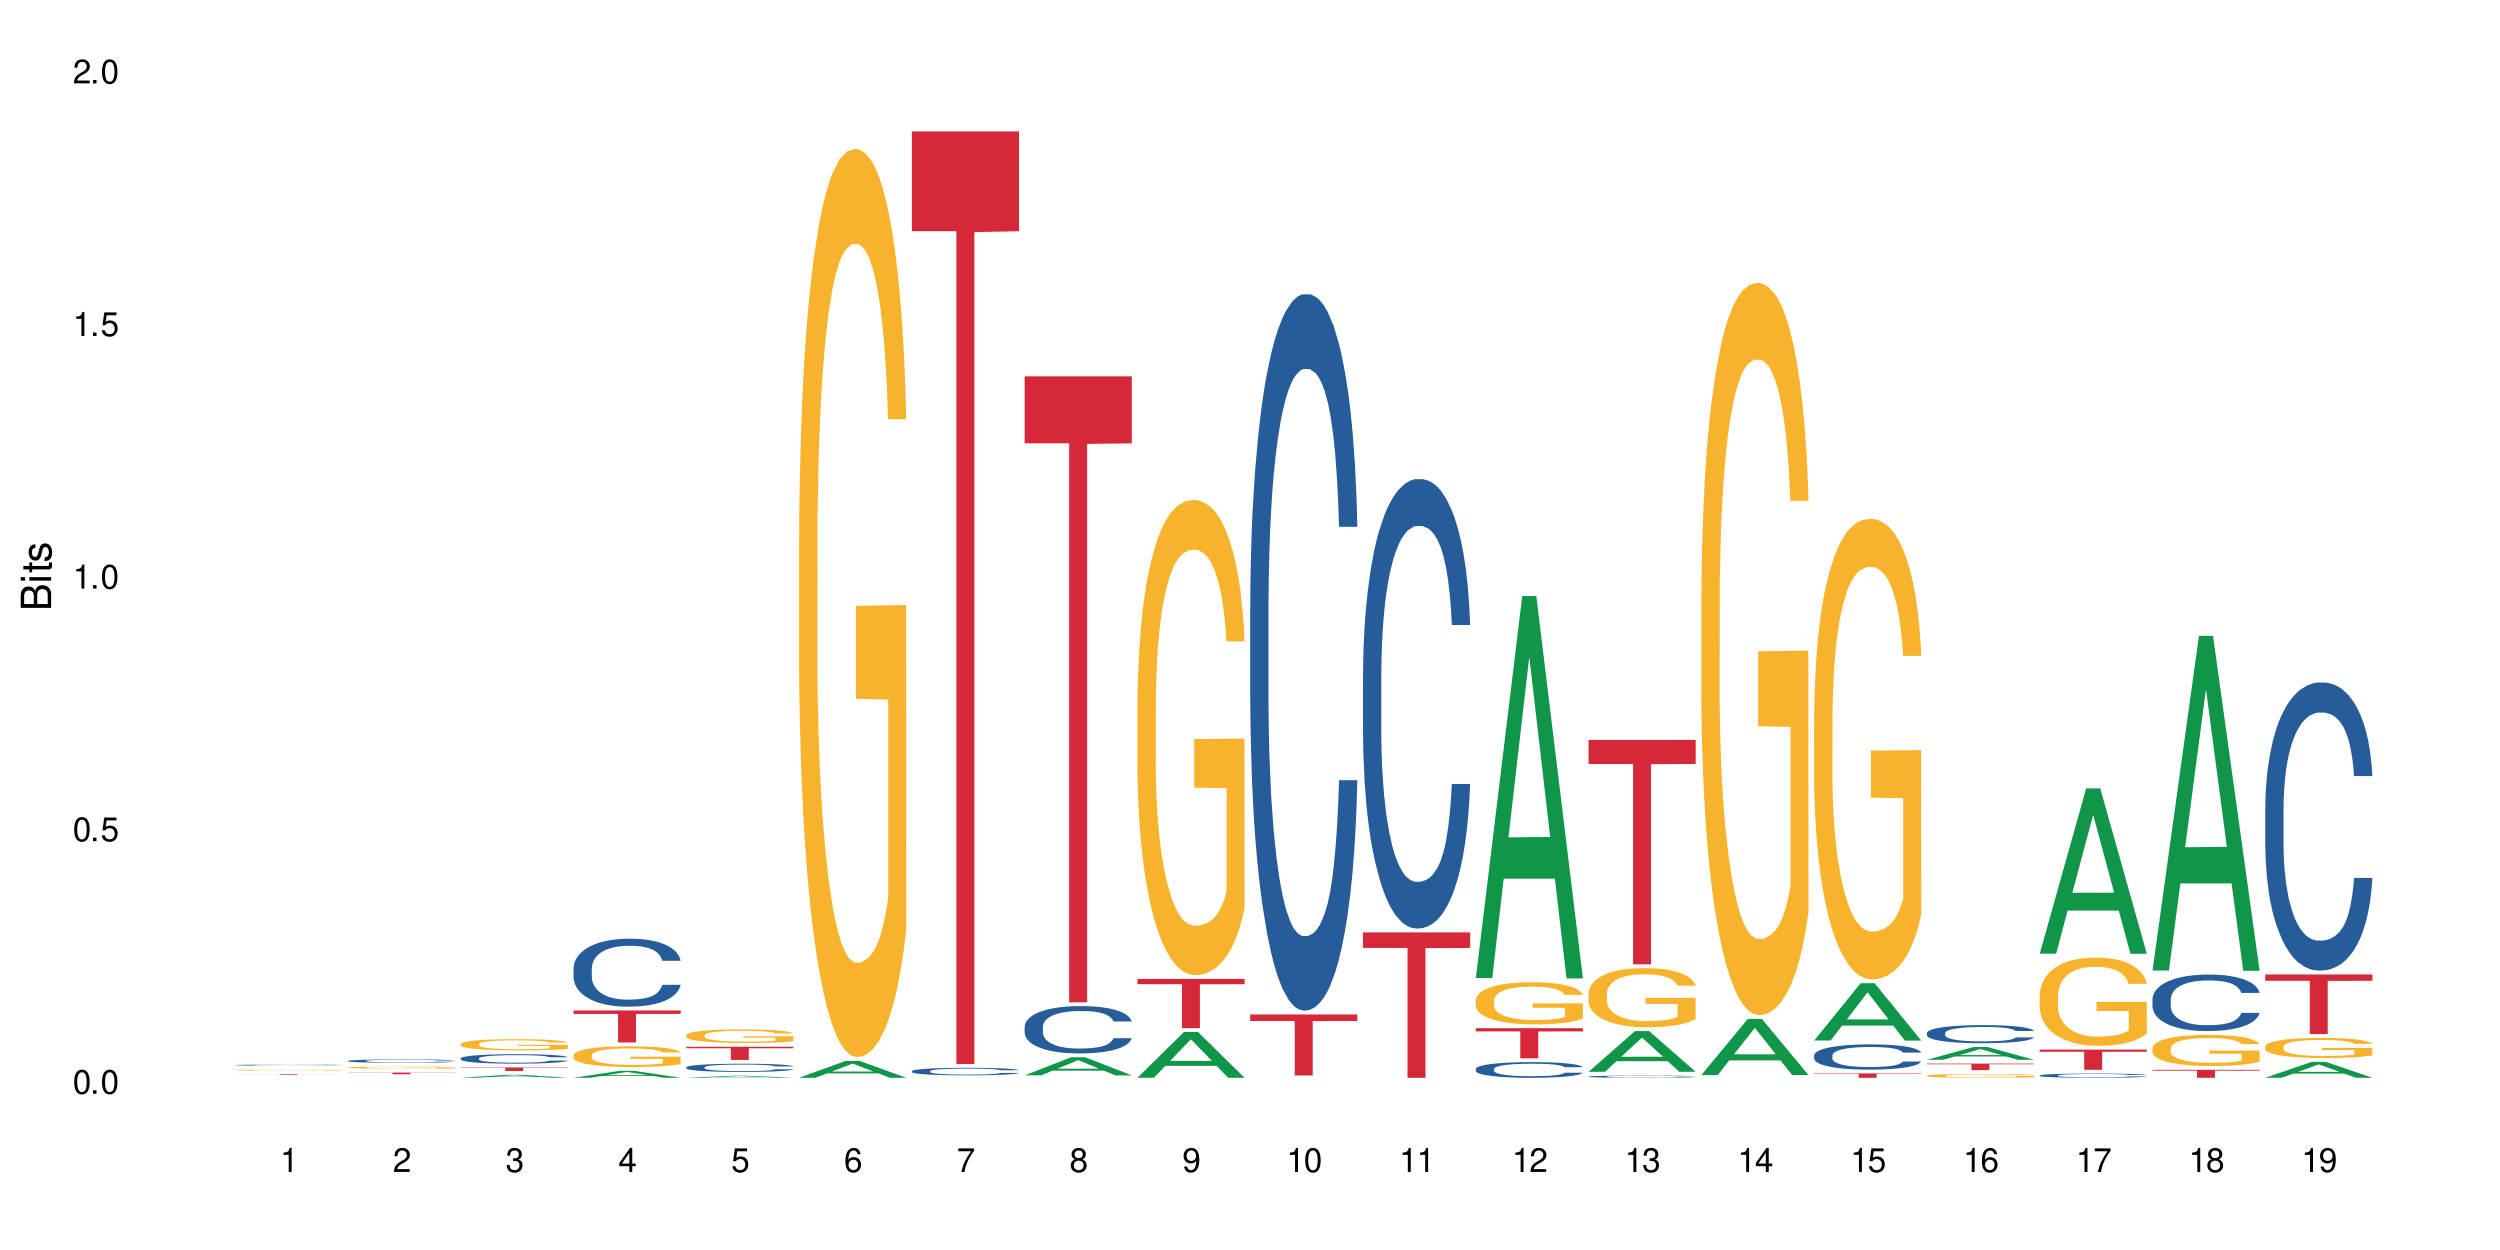 <?xml version="1.0" encoding="UTF-8"?>
<svg xmlns="http://www.w3.org/2000/svg" xmlns:xlink="http://www.w3.org/1999/xlink" width="720" height="360" viewBox="0 0 720 360">
<defs>
<g>
<g id="glyph-0-0">
</g>
<g id="glyph-0-1">
<path d="M 2.641 -6.938 C 2 -6.938 1.422 -6.656 1.078 -6.172 C 0.641 -5.562 0.406 -4.641 0.406 -3.359 C 0.406 -1.016 1.188 0.219 2.641 0.219 C 4.078 0.219 4.859 -1.016 4.859 -3.297 C 4.859 -4.641 4.656 -5.547 4.203 -6.172 C 3.844 -6.656 3.281 -6.938 2.641 -6.938 Z M 2.641 -6.188 C 3.547 -6.188 4 -5.25 4 -3.375 C 4 -1.406 3.562 -0.484 2.625 -0.484 C 1.734 -0.484 1.281 -1.438 1.281 -3.344 C 1.281 -5.25 1.734 -6.188 2.641 -6.188 Z M 2.641 -6.188 "/>
</g>
<g id="glyph-0-2">
<path d="M 1.828 -1 L 0.828 -1 L 0.828 0 L 1.828 0 Z M 1.828 -1 "/>
</g>
<g id="glyph-0-3">
<path d="M 4.562 -6.797 L 1.062 -6.797 L 0.547 -3.094 L 1.328 -3.094 C 1.719 -3.562 2.047 -3.734 2.578 -3.734 C 3.484 -3.734 4.062 -3.109 4.062 -2.094 C 4.062 -1.125 3.484 -0.531 2.578 -0.531 C 1.828 -0.531 1.375 -0.906 1.188 -1.672 L 0.328 -1.672 C 0.453 -1.109 0.547 -0.844 0.75 -0.594 C 1.125 -0.078 1.828 0.219 2.594 0.219 C 3.969 0.219 4.922 -0.781 4.922 -2.219 C 4.922 -3.562 4.031 -4.484 2.719 -4.484 C 2.25 -4.484 1.859 -4.359 1.469 -4.062 L 1.734 -5.969 L 4.562 -5.969 Z M 4.562 -6.797 "/>
</g>
<g id="glyph-0-4">
<path d="M 2.484 -4.938 L 2.484 0 L 3.328 0 L 3.328 -6.938 L 2.766 -6.938 C 2.469 -5.875 2.281 -5.734 0.984 -5.562 L 0.984 -4.938 Z M 2.484 -4.938 "/>
</g>
<g id="glyph-0-5">
<path d="M 4.859 -0.828 L 1.281 -0.828 C 1.359 -1.406 1.672 -1.781 2.5 -2.281 L 3.469 -2.828 C 4.406 -3.344 4.906 -4.062 4.906 -4.906 C 4.906 -5.484 4.672 -6.031 4.266 -6.406 C 3.859 -6.766 3.375 -6.938 2.719 -6.938 C 1.859 -6.938 1.219 -6.625 0.844 -6.031 C 0.609 -5.672 0.5 -5.234 0.484 -4.531 L 1.328 -4.531 C 1.359 -5.016 1.406 -5.281 1.531 -5.516 C 1.75 -5.938 2.188 -6.203 2.703 -6.203 C 3.469 -6.203 4.031 -5.641 4.031 -4.891 C 4.031 -4.344 3.719 -3.859 3.125 -3.516 L 2.234 -3 C 0.812 -2.172 0.406 -1.531 0.328 -0.016 L 4.859 -0.016 Z M 4.859 -0.828 "/>
</g>
<g id="glyph-0-6">
<path d="M 2.125 -3.188 L 2.578 -3.188 C 3.5 -3.188 3.984 -2.766 3.984 -1.922 C 3.984 -1.062 3.469 -0.531 2.594 -0.531 C 1.656 -0.531 1.203 -1 1.156 -2.016 L 0.312 -2.016 C 0.344 -1.453 0.438 -1.094 0.609 -0.781 C 0.953 -0.109 1.625 0.219 2.547 0.219 C 3.953 0.219 4.859 -0.625 4.859 -1.938 C 4.859 -2.828 4.516 -3.297 3.703 -3.594 C 4.344 -3.844 4.656 -4.328 4.656 -5.031 C 4.656 -6.219 3.875 -6.938 2.578 -6.938 C 1.203 -6.938 0.484 -6.172 0.453 -4.703 L 1.297 -4.703 C 1.312 -5.125 1.344 -5.359 1.453 -5.578 C 1.641 -5.969 2.062 -6.203 2.594 -6.203 C 3.344 -6.203 3.797 -5.75 3.797 -5 C 3.797 -4.516 3.609 -4.219 3.25 -4.047 C 3.016 -3.953 2.703 -3.922 2.125 -3.906 Z M 2.125 -3.188 "/>
</g>
<g id="glyph-0-7">
<path d="M 3.141 -1.672 L 3.141 0 L 3.984 0 L 3.984 -1.672 L 4.984 -1.672 L 4.984 -2.438 L 3.984 -2.438 L 3.984 -6.938 L 3.359 -6.938 L 0.266 -2.578 L 0.266 -1.672 Z M 3.141 -2.438 L 1 -2.438 L 3.141 -5.5 Z M 3.141 -2.438 "/>
</g>
<g id="glyph-0-8">
<path d="M 4.781 -5.125 C 4.609 -6.266 3.891 -6.938 2.844 -6.938 C 2.094 -6.938 1.422 -6.578 1.031 -5.953 C 0.594 -5.266 0.406 -4.422 0.406 -3.172 C 0.406 -2 0.578 -1.25 0.984 -0.641 C 1.359 -0.078 1.953 0.219 2.703 0.219 C 3.984 0.219 4.922 -0.75 4.922 -2.094 C 4.922 -3.375 4.062 -4.281 2.844 -4.281 C 2.172 -4.281 1.641 -4.031 1.281 -3.516 C 1.281 -5.234 1.828 -6.188 2.797 -6.188 C 3.391 -6.188 3.797 -5.797 3.938 -5.125 Z M 2.734 -3.531 C 3.547 -3.531 4.062 -2.953 4.062 -2.031 C 4.062 -1.156 3.484 -0.531 2.703 -0.531 C 1.922 -0.531 1.328 -1.188 1.328 -2.078 C 1.328 -2.938 1.906 -3.531 2.734 -3.531 Z M 2.734 -3.531 "/>
</g>
<g id="glyph-0-9">
<path d="M 4.984 -6.797 L 0.438 -6.797 L 0.438 -5.969 L 4.109 -5.969 C 2.5 -3.656 1.828 -2.234 1.328 0 L 2.219 0 C 2.594 -2.172 3.453 -4.047 4.984 -6.094 Z M 4.984 -6.797 "/>
</g>
<g id="glyph-0-10">
<path d="M 3.75 -3.656 C 4.469 -4.094 4.688 -4.438 4.688 -5.078 C 4.688 -6.172 3.844 -6.938 2.641 -6.938 C 1.438 -6.938 0.594 -6.172 0.594 -5.094 C 0.594 -4.438 0.812 -4.094 1.516 -3.656 C 0.734 -3.266 0.359 -2.703 0.359 -1.922 C 0.359 -0.656 1.281 0.219 2.641 0.219 C 3.984 0.219 4.922 -0.656 4.922 -1.922 C 4.922 -2.703 4.531 -3.266 3.75 -3.656 Z M 2.641 -6.188 C 3.359 -6.188 3.812 -5.75 3.812 -5.062 C 3.812 -4.406 3.344 -3.984 2.641 -3.984 C 1.922 -3.984 1.453 -4.406 1.453 -5.078 C 1.453 -5.75 1.922 -6.188 2.641 -6.188 Z M 2.641 -3.266 C 3.484 -3.266 4.062 -2.719 4.062 -1.906 C 4.062 -1.078 3.484 -0.531 2.625 -0.531 C 1.797 -0.531 1.219 -1.094 1.219 -1.906 C 1.219 -2.719 1.781 -3.266 2.641 -3.266 Z M 2.641 -3.266 "/>
</g>
<g id="glyph-0-11">
<path d="M 0.516 -1.578 C 0.672 -0.453 1.406 0.219 2.438 0.219 C 3.188 0.219 3.859 -0.141 4.266 -0.766 C 4.688 -1.453 4.891 -2.297 4.891 -3.547 C 4.891 -4.719 4.703 -5.453 4.312 -6.078 C 3.938 -6.641 3.344 -6.938 2.594 -6.938 C 1.297 -6.938 0.359 -5.969 0.359 -4.625 C 0.359 -3.344 1.234 -2.453 2.453 -2.453 C 3.094 -2.453 3.578 -2.672 4.016 -3.203 C 4 -1.484 3.469 -0.531 2.5 -0.531 C 1.906 -0.531 1.484 -0.906 1.359 -1.578 Z M 2.578 -6.203 C 3.375 -6.203 3.969 -5.531 3.969 -4.641 C 3.969 -3.797 3.391 -3.188 2.547 -3.188 C 1.734 -3.188 1.234 -3.766 1.234 -4.688 C 1.234 -5.562 1.797 -6.203 2.578 -6.203 Z M 2.578 -6.203 "/>
</g>
<g id="glyph-1-0">
</g>
<g id="glyph-1-1">
<path d="M 0 -0.953 L 0 -4.891 C 0 -5.719 -0.234 -6.344 -0.734 -6.797 C -1.188 -7.234 -1.812 -7.469 -2.5 -7.469 C -3.547 -7.469 -4.188 -7 -4.625 -5.875 C -4.984 -6.688 -5.625 -7.094 -6.531 -7.094 C -7.172 -7.094 -7.734 -6.859 -8.141 -6.391 C -8.562 -5.922 -8.75 -5.344 -8.75 -4.5 L -8.75 -0.953 Z M -4.984 -2.062 L -7.766 -2.062 L -7.766 -4.219 C -7.766 -4.844 -7.688 -5.203 -7.453 -5.5 C -7.219 -5.812 -6.859 -5.969 -6.375 -5.969 C -5.891 -5.969 -5.531 -5.812 -5.297 -5.5 C -5.062 -5.203 -4.984 -4.844 -4.984 -4.219 Z M -0.984 -2.062 L -4 -2.062 L -4 -4.781 C -4 -5.766 -3.438 -6.359 -2.484 -6.359 C -1.547 -6.359 -0.984 -5.766 -0.984 -4.781 Z M -0.984 -2.062 "/>
</g>
<g id="glyph-1-2">
<path d="M -6.281 -1.797 L -6.281 -0.797 L 0 -0.797 L 0 -1.797 Z M -8.75 -1.797 L -8.75 -0.797 L -7.484 -0.797 L -7.484 -1.797 Z M -8.75 -1.797 "/>
</g>
<g id="glyph-1-3">
<path d="M -6.281 -3.047 L -6.281 -2.016 L -8.016 -2.016 L -8.016 -1.016 L -6.281 -1.016 L -6.281 -0.172 L -5.469 -0.172 L -5.469 -1.016 L -0.719 -1.016 C -0.078 -1.016 0.281 -1.453 0.281 -2.234 C 0.281 -2.5 0.25 -2.719 0.188 -3.047 L -0.641 -3.047 C -0.609 -2.906 -0.594 -2.766 -0.594 -2.562 C -0.594 -2.141 -0.719 -2.016 -1.156 -2.016 L -5.469 -2.016 L -5.469 -3.047 Z M -6.281 -3.047 "/>
</g>
<g id="glyph-1-4">
<path d="M -4.531 -5.25 C -5.766 -5.25 -6.469 -4.422 -6.469 -2.969 C -6.469 -1.516 -5.719 -0.562 -4.547 -0.562 C -3.562 -0.562 -3.094 -1.062 -2.734 -2.562 L -2.516 -3.484 C -2.344 -4.188 -2.094 -4.469 -1.641 -4.469 C -1.047 -4.469 -0.641 -3.875 -0.641 -3 C -0.641 -2.453 -0.797 -2 -1.062 -1.75 C -1.25 -1.594 -1.422 -1.531 -1.875 -1.469 L -1.875 -0.406 C -0.422 -0.453 0.281 -1.266 0.281 -2.922 C 0.281 -4.5 -0.5 -5.516 -1.719 -5.516 C -2.656 -5.516 -3.172 -4.984 -3.469 -3.734 L -3.703 -2.766 C -3.891 -1.953 -4.156 -1.609 -4.594 -1.609 C -5.188 -1.609 -5.547 -2.125 -5.547 -2.938 C -5.547 -3.75 -5.203 -4.172 -4.531 -4.203 Z M -4.531 -5.25 "/>
</g>
</g>
</defs>
<rect x="-72" y="-36" width="864" height="432" fill="rgb(100%, 100%, 100%)" fill-opacity="1"/>
<path fill-rule="nonzero" fill="rgb(14.51%, 36.078%, 60%)" fill-opacity="1" d="M 67.73 306.738 L 67.77 306.738 L 67.77 306.73 L 67.883 306.723 L 68.145 306.707 L 68.41 306.695 L 69.086 306.68 L 70.027 306.664 L 71.004 306.648 L 71.719 306.645 L 72.359 306.637 L 73.828 306.625 L 74.77 306.621 L 75.785 306.617 L 77.027 306.609 L 77.93 306.609 L 79.961 306.602 L 87.75 306.602 L 88.953 306.605 L 89.969 306.609 L 91.738 306.613 L 93.32 306.621 L 94.035 306.625 L 95.164 306.637 L 96.027 306.645 L 96.633 306.652 L 97.309 306.664 L 97.91 306.676 L 98.363 306.691 L 98.59 306.703 L 93.32 306.703 L 93.055 306.691 L 92.754 306.684 L 92.191 306.672 L 91.625 306.664 L 90.836 306.652 L 90.121 306.648 L 89.145 306.645 L 88.277 306.641 L 87.375 306.637 L 86.508 306.637 L 84.852 306.633 L 82.219 306.633 L 80.75 306.637 L 79.961 306.637 L 78.832 306.641 L 78.043 306.645 L 77.102 306.652 L 76.461 306.656 L 75.672 306.664 L 75.105 306.672 L 74.469 306.68 L 74.09 306.688 L 73.75 306.695 L 73.449 306.707 L 73.227 306.715 L 73.074 306.727 L 73 306.738 L 73 306.785 L 73.074 306.793 L 73.262 306.805 L 73.75 306.824 L 74.469 306.84 L 75.293 306.852 L 76.086 306.859 L 76.535 306.863 L 77.137 306.871 L 78.078 306.875 L 79.434 306.883 L 80.223 306.883 L 81.43 306.887 L 85.793 306.887 L 86.773 306.883 L 87.789 306.883 L 89.18 306.879 L 90.047 306.871 L 90.797 306.867 L 91.363 306.859 L 91.738 306.855 L 92.305 306.848 L 92.754 306.836 L 93.094 306.828 L 93.32 306.816 L 98.59 306.816 L 98.363 306.828 L 98.023 306.84 L 97.684 306.848 L 97.156 306.859 L 96.555 306.867 L 95.691 306.879 L 94.977 306.887 L 94.035 306.891 L 93.168 306.898 L 92.227 306.902 L 90.836 306.91 L 89.934 306.91 L 88.953 306.914 L 87.789 306.918 L 86.32 306.918 L 84.738 306.922 L 83.273 306.922 L 81.691 306.918 L 80.523 306.918 L 78.984 306.914 L 77.062 306.91 L 75.672 306.906 L 74.578 306.898 L 73.641 306.895 L 72.586 306.887 L 71.23 306.871 L 70.402 306.863 L 69.84 306.855 L 69.199 306.844 L 68.746 306.832 L 68.219 306.816 L 67.844 306.797 L 67.73 306.781 Z M 67.73 306.738 "/>
<path fill-rule="nonzero" fill="rgb(96.863%, 70.196%, 16.863%)" fill-opacity="1" d="M 67.73 308.145 L 67.77 308.145 L 67.77 308.137 L 67.918 308.125 L 68.297 308.109 L 68.785 308.094 L 69.312 308.082 L 69.648 308.078 L 70.215 308.07 L 70.703 308.062 L 71.945 308.051 L 73.527 308.039 L 74.391 308.035 L 75.371 308.031 L 76.762 308.023 L 77.402 308.023 L 79.359 308.02 L 81.578 308.016 L 86.695 308.016 L 88.805 308.02 L 90.008 308.023 L 90.949 308.023 L 91.926 308.027 L 93.133 308.035 L 94.262 308.039 L 96.066 308.055 L 96.82 308.062 L 97.461 308.074 L 98.023 308.086 L 98.363 308.094 L 98.59 308.105 L 93.355 308.105 L 93.055 308.094 L 92.719 308.086 L 92.152 308.078 L 91.59 308.07 L 91.023 308.066 L 89.969 308.059 L 89.066 308.055 L 87.938 308.051 L 86.848 308.047 L 81.051 308.047 L 80 308.051 L 79.246 308.055 L 78.191 308.059 L 77.551 308.059 L 77.176 308.062 L 76.047 308.07 L 75.293 308.078 L 74.879 308.082 L 74.355 308.094 L 73.977 308.098 L 73.562 308.109 L 73.34 308.117 L 73.035 308.137 L 73 308.188 L 73.113 308.195 L 73.34 308.207 L 73.641 308.219 L 74.09 308.227 L 74.543 308.234 L 75.332 308.246 L 76.008 308.254 L 76.535 308.258 L 77.551 308.266 L 77.965 308.27 L 78.945 308.273 L 79.961 308.277 L 81.203 308.281 L 82.145 308.281 L 83.648 308.285 L 85.566 308.285 L 87.824 308.281 L 89.254 308.281 L 90.234 308.277 L 90.875 308.277 L 91.664 308.273 L 92.227 308.27 L 92.754 308.266 L 93.395 308.262 L 93.395 308.195 L 84.102 308.195 L 84.102 308.164 L 98.551 308.164 L 98.59 308.273 L 97.797 308.281 L 96.82 308.285 L 95.879 308.293 L 94.898 308.297 L 93.508 308.301 L 92.379 308.305 L 90.648 308.309 L 89.066 308.312 L 85.945 308.312 L 84.215 308.316 L 82.672 308.312 L 81.016 308.312 L 79.699 308.309 L 78.492 308.309 L 77.289 308.305 L 75.785 308.297 L 74.805 308.293 L 73.789 308.289 L 72.773 308.281 L 71.871 308.273 L 71.27 308.27 L 70.668 308.262 L 70.027 308.254 L 69.426 308.242 L 68.973 308.234 L 68.559 308.227 L 67.957 308.203 L 67.805 308.195 L 67.73 308.188 Z M 67.73 308.145 "/>
<path fill-rule="nonzero" fill="rgb(83.922%, 15.686%, 22.353%)" fill-opacity="1" d="M 67.73 309.41 L 98.59 309.41 L 98.59 309.43 L 85.727 309.43 L 85.727 309.609 L 80.555 309.609 L 80.555 309.43 L 67.73 309.43 Z M 67.73 309.41 "/>
<path fill-rule="nonzero" fill="rgb(14.51%, 36.078%, 60%)" fill-opacity="1" d="M 100.211 305.539 L 100.25 305.539 L 100.25 305.516 L 100.363 305.48 L 100.625 305.438 L 100.891 305.41 L 101.566 305.355 L 102.508 305.305 L 103.484 305.266 L 104.199 305.242 L 104.84 305.227 L 106.309 305.191 L 107.25 305.176 L 108.266 305.16 L 109.508 305.145 L 110.41 305.137 L 112.441 305.121 L 113.945 305.117 L 115.113 305.113 L 117.637 305.113 L 119.141 305.117 L 120.23 305.121 L 121.438 305.129 L 122.453 305.137 L 124.219 305.156 L 125.801 305.18 L 126.516 305.195 L 127.645 305.223 L 128.512 305.25 L 129.113 305.273 L 129.789 305.305 L 130.391 305.348 L 130.844 305.391 L 131.07 305.43 L 125.801 305.43 L 125.539 305.395 L 125.234 305.367 L 124.672 305.332 L 124.105 305.305 L 123.316 305.277 L 122.602 305.262 L 121.625 305.246 L 120.758 305.234 L 119.855 305.227 L 118.988 305.223 L 117.332 305.215 L 115.414 305.215 L 114.699 305.219 L 113.23 305.223 L 112.441 305.23 L 111.312 305.242 L 110.523 305.254 L 109.582 305.273 L 108.941 305.289 L 108.152 305.312 L 107.586 305.332 L 106.949 305.359 L 106.57 305.383 L 106.234 305.406 L 105.934 305.438 L 105.707 305.469 L 105.555 305.5 L 105.48 305.535 L 105.48 305.672 L 105.555 305.703 L 105.742 305.742 L 106.234 305.797 L 106.949 305.844 L 107.777 305.879 L 108.566 305.906 L 109.016 305.922 L 109.621 305.934 L 110.559 305.953 L 111.914 305.969 L 112.707 305.977 L 113.91 305.984 L 115.152 305.988 L 116.809 305.988 L 118.273 305.984 L 119.254 305.98 L 120.27 305.973 L 121.66 305.957 L 122.527 305.941 L 123.281 305.926 L 123.844 305.91 L 124.219 305.895 L 124.785 305.867 L 125.234 305.836 L 125.574 305.805 L 125.801 305.777 L 131.07 305.777 L 130.844 305.812 L 130.504 305.848 L 130.164 305.871 L 129.641 305.902 L 129.035 305.93 L 128.172 305.961 L 127.457 305.984 L 126.516 306.004 L 125.648 306.023 L 124.711 306.035 L 123.316 306.055 L 122.414 306.062 L 121.438 306.07 L 120.27 306.078 L 118.801 306.086 L 117.223 306.09 L 115.754 306.09 L 114.172 306.086 L 113.008 306.086 L 111.465 306.074 L 109.543 306.059 L 108.152 306.043 L 107.062 306.027 L 106.121 306.008 L 105.066 305.984 L 103.711 305.945 L 102.883 305.914 L 102.32 305.891 L 101.68 305.855 L 101.227 305.824 L 100.703 305.773 L 100.324 305.711 L 100.211 305.66 Z M 100.211 305.539 "/>
<path fill-rule="nonzero" fill="rgb(96.863%, 70.196%, 16.863%)" fill-opacity="1" d="M 100.211 307.449 L 100.25 307.449 L 100.25 307.438 L 100.398 307.41 L 100.777 307.379 L 101.266 307.348 L 101.793 307.324 L 102.133 307.312 L 102.695 307.297 L 103.184 307.285 L 104.426 307.258 L 106.008 307.234 L 106.871 307.227 L 107.852 307.215 L 109.242 307.203 L 109.883 307.199 L 111.84 307.191 L 114.059 307.188 L 116.508 307.184 L 117.637 307.184 L 119.18 307.188 L 121.285 307.191 L 122.488 307.199 L 123.43 307.203 L 124.41 307.211 L 125.613 307.223 L 126.742 307.238 L 127.645 307.25 L 128.547 307.266 L 129.301 307.285 L 129.941 307.305 L 130.504 307.328 L 130.844 307.348 L 131.07 307.367 L 125.84 307.367 L 125.539 307.348 L 125.199 307.332 L 124.633 307.316 L 124.07 307.301 L 123.504 307.289 L 122.453 307.277 L 121.547 307.266 L 120.418 307.258 L 119.328 307.254 L 118.086 307.25 L 115.34 307.25 L 113.531 307.254 L 112.48 307.258 L 111.727 307.262 L 110.672 307.27 L 110.035 307.277 L 109.656 307.281 L 108.527 307.301 L 107.777 307.316 L 107.363 307.324 L 106.836 307.344 L 106.457 307.359 L 106.043 307.383 L 105.82 307.398 L 105.52 307.438 L 105.48 307.539 L 105.594 307.559 L 105.82 307.582 L 106.121 307.602 L 106.57 307.625 L 107.023 307.641 L 107.812 307.664 L 108.492 307.68 L 109.016 307.688 L 110.035 307.703 L 110.449 307.707 L 111.426 307.719 L 112.441 307.727 L 113.684 307.734 L 114.625 307.734 L 116.129 307.738 L 118.051 307.738 L 120.309 307.734 L 121.738 307.73 L 122.715 307.727 L 123.355 307.723 L 124.145 307.715 L 124.711 307.711 L 125.234 307.703 L 125.875 307.695 L 125.875 307.559 L 116.582 307.559 L 116.582 307.496 L 131.031 307.496 L 131.07 307.715 L 130.277 307.73 L 129.301 307.746 L 128.359 307.758 L 127.383 307.766 L 125.988 307.777 L 124.859 307.785 L 123.129 307.793 L 121.547 307.797 L 119.895 307.801 L 118.426 307.805 L 116.695 307.805 L 115.152 307.801 L 113.496 307.801 L 112.18 307.793 L 110.973 307.789 L 109.77 307.781 L 108.266 307.77 L 107.285 307.762 L 106.27 307.75 L 105.254 307.734 L 104.352 307.719 L 103.75 307.707 L 103.148 307.691 L 102.508 307.676 L 101.906 307.656 L 101.453 307.641 L 101.039 307.621 L 100.738 307.602 L 100.438 307.574 L 100.289 307.555 L 100.211 307.539 Z M 100.211 307.449 "/>
<path fill-rule="nonzero" fill="rgb(83.922%, 15.686%, 22.353%)" fill-opacity="1" d="M 100.211 308.898 L 131.07 308.898 L 131.07 308.953 L 118.207 308.953 L 118.207 309.395 L 113.035 309.395 L 113.035 308.953 L 100.211 308.953 Z M 100.211 308.898 "/>
<path fill-rule="nonzero" fill="rgb(6.275%, 58.824%, 28.235%)" fill-opacity="1" d="M 132.691 310.402 L 132.727 310.398 L 146.078 309.539 L 150.133 309.539 L 163.551 310.402 L 158.836 310.402 L 155.473 310.176 L 140.738 310.176 L 137.441 310.402 L 132.691 310.402 L 142.156 310.082 L 154.121 310.082 L 148.156 309.68 L 148.023 309.68 L 142.121 310.082 L 142.156 310.082 Z M 132.691 310.402 "/>
<path fill-rule="nonzero" fill="rgb(14.51%, 36.078%, 60%)" fill-opacity="1" d="M 132.691 304.793 L 132.73 304.789 L 132.73 304.73 L 132.844 304.637 L 133.105 304.516 L 133.371 304.434 L 134.047 304.289 L 134.988 304.148 L 135.969 304.039 L 136.684 303.973 L 137.32 303.922 L 138.789 303.832 L 139.73 303.785 L 140.746 303.742 L 141.988 303.699 L 142.891 303.676 L 144.922 303.633 L 146.43 303.617 L 147.594 303.609 L 150.117 303.609 L 151.621 303.621 L 152.711 303.633 L 153.918 303.652 L 154.934 303.676 L 156.703 303.73 L 158.281 303.797 L 158.996 303.84 L 160.125 303.914 L 160.992 303.988 L 161.594 304.055 L 162.27 304.148 L 162.871 304.258 L 163.324 304.387 L 163.551 304.492 L 158.281 304.492 L 158.02 304.395 L 157.719 304.316 L 157.152 304.215 L 156.59 304.141 L 155.797 304.07 L 155.082 304.023 L 154.105 303.977 L 153.238 303.945 L 152.336 303.922 L 151.469 303.906 L 149.816 303.895 L 147.895 303.895 L 147.18 303.898 L 145.715 303.918 L 144.922 303.934 L 143.793 303.969 L 143.004 304.004 L 142.062 304.051 L 141.422 304.094 L 140.633 304.16 L 140.07 304.215 L 139.43 304.297 L 139.051 304.359 L 138.715 304.43 L 138.414 304.512 L 138.188 304.598 L 138.035 304.691 L 137.961 304.781 L 137.961 305.168 L 138.035 305.258 L 138.227 305.359 L 138.715 305.512 L 139.43 305.645 L 140.258 305.75 L 141.047 305.824 L 141.5 305.859 L 142.102 305.898 L 143.043 305.949 L 144.395 305.996 L 145.188 306.016 L 146.391 306.039 L 147.633 306.047 L 149.289 306.047 L 150.754 306.039 L 151.734 306.023 L 152.75 306.004 L 154.141 305.961 L 155.008 305.922 L 155.762 305.875 L 156.324 305.828 L 156.703 305.789 L 157.266 305.711 L 157.719 305.625 L 158.055 305.539 L 158.281 305.453 L 163.551 305.453 L 163.324 305.555 L 162.984 305.652 L 162.648 305.723 L 162.121 305.812 L 161.52 305.887 L 160.652 305.977 L 159.938 306.031 L 158.996 306.094 L 158.133 306.141 L 157.191 306.184 L 155.797 306.234 L 154.895 306.258 L 153.918 306.281 L 152.75 306.301 L 151.281 306.316 L 149.703 306.328 L 148.234 306.332 L 146.652 306.324 L 145.488 306.316 L 143.945 306.293 L 142.023 306.25 L 140.633 306.203 L 139.543 306.152 L 138.602 306.105 L 137.547 306.039 L 136.191 305.926 L 135.363 305.844 L 134.801 305.773 L 134.16 305.676 L 133.711 305.59 L 133.184 305.449 L 132.805 305.273 L 132.691 305.137 Z M 132.691 304.793 "/>
<path fill-rule="nonzero" fill="rgb(96.863%, 70.196%, 16.863%)" fill-opacity="1" d="M 132.691 300.668 L 132.73 300.664 L 132.73 300.605 L 132.883 300.473 L 133.258 300.289 L 133.746 300.141 L 134.273 300.02 L 134.613 299.961 L 135.176 299.871 L 135.664 299.805 L 136.906 299.672 L 138.488 299.547 L 139.355 299.496 L 140.332 299.445 L 141.723 299.391 L 142.363 299.367 L 144.32 299.32 L 146.543 299.293 L 148.988 299.285 L 150.117 299.285 L 151.66 299.297 L 153.766 299.332 L 154.969 299.359 L 155.91 299.391 L 156.891 299.43 L 158.094 299.488 L 159.223 299.559 L 160.125 299.629 L 161.027 299.719 L 161.781 299.812 L 162.422 299.914 L 162.984 300.039 L 163.324 300.141 L 163.551 300.246 L 158.32 300.246 L 158.02 300.141 L 157.68 300.062 L 157.113 299.965 L 156.551 299.895 L 155.984 299.84 L 154.934 299.762 L 154.031 299.715 L 152.902 299.672 L 151.809 299.645 L 150.566 299.629 L 149.816 299.621 L 147.82 299.621 L 146.016 299.645 L 144.961 299.668 L 144.207 299.691 L 143.156 299.734 L 142.516 299.77 L 142.137 299.793 L 141.008 299.887 L 140.258 299.969 L 139.844 300.023 L 139.316 300.113 L 138.941 300.191 L 138.527 300.309 L 138.301 300.398 L 138 300.598 L 137.961 301.129 L 138.074 301.242 L 138.301 301.363 L 138.602 301.469 L 139.051 301.582 L 139.504 301.668 L 140.293 301.781 L 140.973 301.859 L 141.5 301.91 L 142.516 301.988 L 142.93 302.016 L 143.906 302.07 L 144.922 302.109 L 146.164 302.145 L 147.105 302.164 L 148.609 302.18 L 150.531 302.18 L 152.789 302.16 L 154.219 302.137 L 155.195 302.113 L 155.836 302.094 L 156.625 302.059 L 157.191 302.031 L 157.719 302 L 158.355 301.949 L 158.355 301.242 L 149.062 301.238 L 149.062 300.91 L 163.512 300.906 L 163.551 302.059 L 162.762 302.141 L 161.781 302.215 L 160.84 302.277 L 159.863 302.324 L 158.469 302.383 L 157.34 302.418 L 155.609 302.457 L 154.031 302.484 L 152.375 302.504 L 150.906 302.512 L 149.176 302.516 L 147.633 302.508 L 145.977 302.492 L 144.66 302.469 L 143.457 302.438 L 142.25 302.398 L 140.746 302.336 L 139.766 302.289 L 138.75 302.227 L 137.734 302.152 L 136.832 302.07 L 136.23 302.012 L 135.629 301.938 L 134.988 301.852 L 134.387 301.75 L 133.934 301.66 L 133.52 301.555 L 133.219 301.457 L 132.918 301.324 L 132.77 301.219 L 132.691 301.129 Z M 132.691 300.668 "/>
<path fill-rule="nonzero" fill="rgb(83.922%, 15.686%, 22.353%)" fill-opacity="1" d="M 132.691 307.426 L 163.551 307.426 L 163.551 307.535 L 150.691 307.535 L 150.691 308.445 L 145.516 308.445 L 145.516 307.535 L 132.691 307.535 Z M 132.691 307.426 "/>
<path fill-rule="nonzero" fill="rgb(6.275%, 58.824%, 28.235%)" fill-opacity="1" d="M 165.176 310.398 L 165.207 310.398 L 178.559 308.395 L 182.613 308.395 L 196.031 310.402 L 191.316 310.402 L 187.953 309.879 L 173.219 309.879 L 169.922 310.398 L 165.176 310.398 L 174.637 309.66 L 186.602 309.66 L 180.637 308.723 L 180.57 308.719 L 180.504 308.727 L 174.602 309.66 L 174.637 309.66 Z M 165.176 310.398 "/>
<path fill-rule="nonzero" fill="rgb(14.51%, 36.078%, 60%)" fill-opacity="1" d="M 165.176 278.871 L 165.211 278.855 L 165.211 278.426 L 165.324 277.746 L 165.59 276.887 L 165.852 276.297 L 166.527 275.242 L 167.469 274.223 L 168.449 273.438 L 169.164 272.973 L 169.801 272.613 L 171.27 271.953 L 172.211 271.613 L 173.227 271.309 L 174.469 271.004 L 175.371 270.828 L 177.402 270.539 L 178.91 270.414 L 180.074 270.363 L 182.598 270.363 L 184.102 270.434 L 185.195 270.523 L 186.398 270.664 L 187.414 270.828 L 189.184 271.219 L 190.762 271.723 L 191.477 272.008 L 192.605 272.562 L 193.473 273.098 L 194.074 273.562 L 194.75 274.223 L 195.355 275.027 L 195.805 275.941 L 196.031 276.711 L 190.762 276.711 L 190.5 275.992 L 190.199 275.441 L 189.633 274.707 L 189.07 274.188 L 188.277 273.668 L 187.562 273.328 L 186.586 272.988 L 185.719 272.777 L 184.816 272.613 L 183.953 272.508 L 182.297 272.398 L 180.375 272.398 L 179.66 272.438 L 178.195 272.578 L 177.402 272.703 L 176.273 272.953 L 175.484 273.188 L 174.543 273.543 L 173.906 273.848 L 173.113 274.312 L 172.551 274.723 L 171.91 275.316 L 171.535 275.762 L 171.195 276.262 L 170.895 276.852 L 170.668 277.477 L 170.52 278.141 L 170.441 278.781 L 170.441 281.555 L 170.52 282.199 L 170.707 282.949 L 171.195 284.039 L 171.91 284.988 L 172.738 285.738 L 173.527 286.273 L 173.98 286.523 L 174.582 286.812 L 175.523 287.168 L 176.879 287.527 L 177.668 287.668 L 178.871 287.812 L 180.113 287.883 L 181.77 287.883 L 183.238 287.812 L 184.215 287.723 L 185.23 287.578 L 186.625 287.277 L 187.488 286.988 L 188.242 286.648 L 188.805 286.309 L 189.184 286.023 L 189.746 285.469 L 190.199 284.863 L 190.535 284.238 L 190.762 283.629 L 196.031 283.629 L 195.805 284.344 L 195.465 285.043 L 195.129 285.559 L 194.602 286.184 L 194 286.738 L 193.133 287.367 L 192.418 287.777 L 191.477 288.223 L 190.613 288.562 L 189.672 288.867 L 188.277 289.227 L 187.375 289.402 L 186.398 289.566 L 185.23 289.707 L 183.762 289.832 L 182.184 289.902 L 180.715 289.922 L 179.137 289.887 L 177.969 289.816 L 176.426 289.652 L 174.508 289.332 L 173.113 288.992 L 172.023 288.652 L 171.082 288.297 L 170.027 287.812 L 168.672 287.027 L 167.848 286.418 L 167.281 285.918 L 166.641 285.219 L 166.191 284.594 L 165.664 283.594 L 165.285 282.324 L 165.176 281.34 Z M 165.176 278.871 "/>
<path fill-rule="nonzero" fill="rgb(96.863%, 70.196%, 16.863%)" fill-opacity="1" d="M 165.176 303.883 L 165.211 303.879 L 165.211 303.77 L 165.363 303.523 L 165.738 303.188 L 166.227 302.906 L 166.754 302.691 L 167.094 302.574 L 167.656 302.41 L 168.148 302.293 L 169.391 302.047 L 170.969 301.816 L 171.836 301.719 L 172.812 301.625 L 174.207 301.523 L 174.844 301.484 L 176.801 301.398 L 179.023 301.344 L 181.469 301.328 L 182.598 301.332 L 184.141 301.355 L 186.246 301.414 L 187.453 301.469 L 188.391 301.523 L 189.371 301.594 L 190.574 301.703 L 191.703 301.832 L 192.605 301.965 L 193.512 302.129 L 194.262 302.305 L 194.902 302.492 L 195.465 302.723 L 195.805 302.914 L 196.031 303.105 L 190.801 303.105 L 190.5 302.914 L 190.16 302.766 L 189.598 302.586 L 189.031 302.457 L 188.469 302.352 L 187.414 302.211 L 186.512 302.121 L 185.383 302.047 L 184.289 301.996 L 183.047 301.965 L 182.297 301.953 L 180.301 301.953 L 178.496 301.992 L 177.441 302.035 L 176.688 302.078 L 175.637 302.16 L 174.996 302.227 L 174.621 302.27 L 173.492 302.438 L 172.738 302.594 L 172.324 302.695 L 171.797 302.859 L 171.422 303.008 L 171.008 303.223 L 170.781 303.387 L 170.48 303.758 L 170.441 304.742 L 170.555 304.949 L 170.781 305.172 L 171.082 305.367 L 171.535 305.574 L 171.984 305.734 L 172.777 305.945 L 173.453 306.086 L 173.98 306.18 L 174.996 306.328 L 175.41 306.375 L 176.387 306.477 L 177.402 306.551 L 178.645 306.617 L 179.586 306.648 L 181.09 306.676 L 183.012 306.676 L 185.27 306.645 L 186.699 306.602 L 187.676 306.555 L 188.316 306.52 L 189.105 306.457 L 189.672 306.402 L 190.199 306.344 L 190.84 306.25 L 190.84 304.949 L 181.543 304.941 L 181.543 304.332 L 195.992 304.324 L 196.031 306.457 L 195.242 306.605 L 194.262 306.746 L 193.32 306.855 L 192.344 306.949 L 190.949 307.055 L 189.82 307.117 L 188.09 307.195 L 186.512 307.242 L 184.855 307.277 L 183.387 307.293 L 181.656 307.297 L 180.113 307.289 L 178.457 307.254 L 177.141 307.211 L 175.938 307.156 L 174.73 307.086 L 173.227 306.973 L 172.25 306.879 L 171.234 306.766 L 170.215 306.629 L 169.312 306.48 L 168.711 306.367 L 168.109 306.234 L 167.469 306.07 L 166.867 305.887 L 166.414 305.715 L 166 305.527 L 165.699 305.348 L 165.398 305.102 L 165.25 304.902 L 165.176 304.734 Z M 165.176 303.883 "/>
<path fill-rule="nonzero" fill="rgb(83.922%, 15.686%, 22.353%)" fill-opacity="1" d="M 165.176 291.016 L 196.031 291.016 L 196.031 292.004 L 183.172 292.012 L 183.172 300.23 L 177.996 300.23 L 177.996 292.02 L 177.922 292.004 L 165.176 292.004 Z M 165.176 291.016 "/>
<path fill-rule="nonzero" fill="rgb(6.275%, 58.824%, 28.235%)" fill-opacity="1" d="M 197.656 310.402 L 197.688 310.402 L 211.039 309.812 L 215.094 309.812 L 228.512 310.402 L 223.797 310.402 L 220.434 310.246 L 205.699 310.246 L 202.402 310.402 L 197.656 310.402 L 207.117 310.184 L 219.082 310.184 L 213.117 309.906 L 213.051 309.906 L 212.984 309.91 L 207.082 310.184 L 207.117 310.184 Z M 197.656 310.402 "/>
<path fill-rule="nonzero" fill="rgb(14.51%, 36.078%, 60%)" fill-opacity="1" d="M 197.656 307.383 L 197.691 307.383 L 197.691 307.328 L 197.805 307.246 L 198.07 307.145 L 198.332 307.074 L 199.012 306.945 L 199.949 306.824 L 200.93 306.727 L 201.645 306.672 L 202.285 306.629 L 203.75 306.547 L 204.691 306.508 L 205.707 306.473 L 206.949 306.434 L 207.852 306.414 L 209.887 306.379 L 211.391 306.363 L 212.559 306.355 L 215.078 306.355 L 216.582 306.367 L 217.676 306.375 L 218.879 306.395 L 219.895 306.414 L 221.664 306.461 L 223.242 306.52 L 223.957 306.555 L 225.086 306.621 L 225.953 306.688 L 226.555 306.742 L 227.234 306.824 L 227.836 306.918 L 228.285 307.031 L 228.512 307.121 L 223.242 307.121 L 222.98 307.035 L 222.68 306.969 L 222.113 306.879 L 221.551 306.816 L 220.762 306.754 L 220.047 306.715 L 219.066 306.672 L 218.203 306.648 L 217.297 306.629 L 216.434 306.617 L 214.777 306.602 L 212.859 306.602 L 212.145 306.605 L 210.676 306.625 L 209.887 306.641 L 208.758 306.668 L 207.965 306.699 L 207.023 306.742 L 206.387 306.777 L 205.594 306.832 L 205.031 306.883 L 204.391 306.953 L 204.016 307.008 L 203.676 307.07 L 203.375 307.141 L 203.148 307.215 L 203 307.293 L 202.922 307.371 L 202.922 307.707 L 203 307.785 L 203.188 307.875 L 203.676 308.008 L 204.391 308.121 L 205.219 308.211 L 206.008 308.277 L 206.461 308.305 L 207.062 308.34 L 208.004 308.383 L 209.359 308.426 L 210.148 308.445 L 211.352 308.461 L 212.594 308.469 L 214.25 308.469 L 215.719 308.461 L 216.695 308.449 L 217.711 308.434 L 219.105 308.398 L 219.969 308.363 L 220.723 308.32 L 221.285 308.281 L 221.664 308.246 L 222.227 308.18 L 222.68 308.105 L 223.02 308.031 L 223.242 307.957 L 228.512 307.957 L 228.285 308.043 L 227.949 308.129 L 227.609 308.191 L 227.082 308.266 L 226.48 308.332 L 225.613 308.406 L 224.898 308.457 L 223.957 308.512 L 223.094 308.551 L 222.152 308.59 L 220.762 308.633 L 219.855 308.652 L 218.879 308.672 L 217.711 308.691 L 216.246 308.707 L 214.664 308.715 L 213.195 308.715 L 211.617 308.711 L 210.449 308.703 L 208.906 308.684 L 206.988 308.645 L 205.594 308.605 L 204.504 308.562 L 203.562 308.52 L 202.508 308.461 L 201.156 308.367 L 200.328 308.293 L 199.762 308.234 L 199.121 308.148 L 198.672 308.074 L 198.145 307.953 L 197.77 307.801 L 197.656 307.68 Z M 197.656 307.383 "/>
<path fill-rule="nonzero" fill="rgb(96.863%, 70.196%, 16.863%)" fill-opacity="1" d="M 197.656 298.145 L 197.691 298.141 L 197.691 298.07 L 197.844 297.91 L 198.219 297.688 L 198.707 297.504 L 199.234 297.359 L 199.574 297.285 L 200.141 297.176 L 200.629 297.098 L 201.871 296.938 L 203.449 296.785 L 204.316 296.719 L 205.293 296.66 L 206.688 296.59 L 207.324 296.566 L 209.281 296.508 L 211.504 296.473 L 213.949 296.461 L 215.078 296.465 L 216.621 296.48 L 218.727 296.52 L 219.934 296.555 L 220.875 296.59 L 221.852 296.637 L 223.055 296.711 L 224.184 296.797 L 225.086 296.883 L 225.992 296.988 L 226.742 297.105 L 227.383 297.23 L 227.949 297.379 L 228.285 297.508 L 228.512 297.633 L 223.281 297.633 L 222.98 297.508 L 222.641 297.41 L 222.078 297.289 L 221.512 297.203 L 220.949 297.137 L 219.895 297.043 L 218.992 296.984 L 217.863 296.938 L 216.77 296.902 L 215.531 296.883 L 214.777 296.875 L 212.781 296.875 L 210.977 296.898 L 209.922 296.93 L 209.172 296.957 L 208.117 297.012 L 207.477 297.055 L 207.102 297.082 L 205.973 297.195 L 205.219 297.293 L 204.805 297.363 L 204.277 297.469 L 203.902 297.566 L 203.488 297.711 L 203.262 297.82 L 202.961 298.062 L 202.922 298.707 L 203.035 298.844 L 203.262 298.992 L 203.562 299.121 L 204.016 299.258 L 204.465 299.363 L 205.258 299.5 L 205.934 299.594 L 206.461 299.656 L 207.477 299.754 L 207.891 299.785 L 208.867 299.852 L 209.887 299.898 L 211.125 299.941 L 212.066 299.965 L 213.574 299.984 L 215.492 299.984 L 217.75 299.961 L 219.18 299.934 L 220.156 299.902 L 220.797 299.879 L 221.59 299.84 L 222.152 299.805 L 222.68 299.762 L 223.32 299.703 L 223.32 298.844 L 214.023 298.84 L 214.023 298.438 L 228.473 298.438 L 228.512 299.84 L 227.723 299.938 L 226.742 300.027 L 225.801 300.102 L 224.824 300.16 L 223.434 300.23 L 222.305 300.273 L 220.57 300.324 L 218.992 300.355 L 217.336 300.379 L 215.867 300.387 L 214.137 300.391 L 212.594 300.383 L 210.938 300.363 L 209.621 300.336 L 208.418 300.297 L 207.215 300.25 L 205.707 300.176 L 204.73 300.117 L 203.715 300.039 L 202.699 299.949 L 201.793 299.852 L 201.191 299.777 L 200.59 299.691 L 199.949 299.586 L 199.348 299.461 L 198.898 299.352 L 198.484 299.227 L 198.184 299.105 L 197.883 298.945 L 197.73 298.816 L 197.656 298.703 Z M 197.656 298.145 "/>
<path fill-rule="nonzero" fill="rgb(83.922%, 15.686%, 22.353%)" fill-opacity="1" d="M 197.656 301.484 L 228.512 301.484 L 228.512 301.891 L 215.652 301.895 L 215.652 305.262 L 210.477 305.262 L 210.477 301.898 L 210.402 301.891 L 197.656 301.891 Z M 197.656 301.484 "/>
<path fill-rule="nonzero" fill="rgb(6.275%, 58.824%, 28.235%)" fill-opacity="1" d="M 230.137 310.398 L 230.168 310.395 L 243.52 305.543 L 247.574 305.543 L 260.992 310.402 L 256.277 310.402 L 252.918 309.133 L 238.18 309.133 L 234.883 310.398 L 230.137 310.398 L 239.598 308.609 L 251.566 308.605 L 245.598 306.336 L 245.531 306.332 L 245.465 306.344 L 239.566 308.605 L 239.598 308.609 Z M 230.137 310.398 "/>
<path fill-rule="nonzero" fill="rgb(96.863%, 70.196%, 16.863%)" fill-opacity="1" d="M 230.137 154.895 L 230.172 154.656 L 230.172 149.875 L 230.324 139.125 L 230.699 124.312 L 231.191 112.129 L 231.715 102.574 L 232.055 97.559 L 232.621 90.391 L 233.109 85.133 L 234.352 74.383 L 235.93 64.348 L 236.797 60.051 L 237.773 55.988 L 239.168 51.449 L 239.809 49.777 L 241.766 45.953 L 243.984 43.566 L 246.43 42.848 L 247.559 43.086 L 249.102 44.043 L 251.211 46.672 L 252.414 49.059 L 253.355 51.449 L 254.332 54.555 L 255.535 59.332 L 256.664 65.066 L 257.57 70.801 L 258.473 77.969 L 259.223 85.613 L 259.863 93.973 L 260.43 104.008 L 260.766 112.367 L 260.992 120.73 L 255.762 120.73 L 255.461 112.367 L 255.121 105.918 L 254.559 98.035 L 253.992 92.301 L 253.43 87.762 L 252.375 81.551 L 251.473 77.727 L 250.344 74.383 L 249.254 72.234 L 248.012 70.801 L 247.258 70.32 L 245.262 70.32 L 243.457 71.996 L 242.402 73.906 L 241.652 75.816 L 240.598 79.398 L 239.957 82.266 L 239.582 84.18 L 238.453 91.586 L 237.699 98.273 L 237.285 102.812 L 236.758 109.98 L 236.383 116.43 L 235.969 125.988 L 235.742 133.152 L 235.441 149.398 L 235.406 192.402 L 235.516 201.48 L 235.742 211.273 L 236.043 219.875 L 236.496 228.953 L 236.945 235.883 L 237.738 245.199 L 238.414 251.41 L 238.941 255.473 L 239.957 261.922 L 240.371 264.074 L 241.352 268.371 L 242.367 271.719 L 243.609 274.586 L 244.547 276.016 L 246.055 277.211 L 247.973 277.211 L 250.23 275.777 L 251.66 273.867 L 252.641 271.957 L 253.277 270.285 L 254.07 267.656 L 254.633 265.266 L 255.16 262.641 L 255.801 258.578 L 255.801 201.48 L 246.504 201.242 L 246.504 174.484 L 260.957 174.246 L 260.992 267.656 L 260.203 274.105 L 259.223 280.316 L 258.285 285.098 L 257.305 289.156 L 255.914 293.695 L 254.785 296.562 L 253.055 299.906 L 251.473 302.059 L 249.816 303.492 L 248.348 304.207 L 246.617 304.445 L 245.074 303.969 L 243.418 302.535 L 242.102 300.625 L 240.898 298.234 L 239.695 295.129 L 238.188 290.113 L 237.211 286.051 L 236.195 281.035 L 235.18 275.062 L 234.277 268.613 L 233.672 263.594 L 233.07 257.859 L 232.43 250.695 L 231.828 242.57 L 231.379 235.164 L 230.965 226.805 L 230.664 218.918 L 230.363 208.168 L 230.211 199.57 L 230.137 192.164 Z M 230.137 154.895 "/>
<path fill-rule="nonzero" fill="rgb(14.51%, 36.078%, 60%)" fill-opacity="1" d="M 262.617 308.477 L 262.656 308.473 L 262.656 308.426 L 262.77 308.352 L 263.031 308.254 L 263.293 308.188 L 263.973 308.07 L 264.914 307.961 L 265.891 307.871 L 266.605 307.82 L 267.246 307.781 L 268.715 307.707 L 269.652 307.668 L 270.672 307.637 L 271.91 307.602 L 272.816 307.582 L 274.848 307.551 L 276.352 307.535 L 277.52 307.531 L 280.039 307.531 L 281.547 307.539 L 282.637 307.547 L 283.84 307.562 L 284.855 307.582 L 286.625 307.625 L 288.207 307.68 L 288.922 307.715 L 290.051 307.773 L 290.914 307.836 L 291.516 307.887 L 292.195 307.961 L 292.797 308.047 L 293.25 308.148 L 293.473 308.234 L 288.207 308.234 L 287.941 308.156 L 287.641 308.094 L 287.078 308.012 L 286.512 307.957 L 285.723 307.898 L 285.008 307.859 L 284.027 307.82 L 283.164 307.797 L 282.262 307.781 L 281.395 307.77 L 279.738 307.758 L 277.82 307.758 L 277.105 307.762 L 275.637 307.777 L 274.848 307.789 L 273.719 307.816 L 272.93 307.844 L 271.988 307.883 L 271.348 307.918 L 270.559 307.969 L 269.992 308.016 L 269.352 308.082 L 268.977 308.129 L 268.637 308.184 L 268.336 308.25 L 268.109 308.32 L 267.961 308.395 L 267.887 308.465 L 267.887 308.773 L 267.961 308.844 L 268.148 308.926 L 268.637 309.047 L 269.352 309.152 L 270.18 309.238 L 270.973 309.297 L 271.422 309.324 L 272.023 309.355 L 272.965 309.395 L 274.32 309.438 L 275.109 309.453 L 276.316 309.469 L 277.555 309.477 L 279.211 309.477 L 280.68 309.469 L 281.656 309.457 L 282.676 309.441 L 284.066 309.406 L 284.934 309.375 L 285.684 309.34 L 286.25 309.301 L 286.625 309.27 L 287.191 309.207 L 287.641 309.141 L 287.98 309.07 L 288.207 309.004 L 293.473 309.004 L 293.25 309.082 L 292.91 309.16 L 292.57 309.219 L 292.043 309.285 L 291.441 309.348 L 290.578 309.418 L 289.863 309.465 L 288.922 309.512 L 288.055 309.551 L 287.113 309.586 L 285.723 309.625 L 284.82 309.645 L 283.84 309.664 L 282.676 309.68 L 281.207 309.691 L 279.625 309.699 L 278.16 309.703 L 276.578 309.699 L 275.41 309.691 L 273.867 309.672 L 271.949 309.637 L 270.559 309.598 L 269.465 309.562 L 268.523 309.52 L 267.473 309.469 L 266.117 309.379 L 265.289 309.312 L 264.723 309.258 L 264.086 309.18 L 263.633 309.109 L 263.105 309 L 262.73 308.859 L 262.617 308.75 Z M 262.617 308.477 "/>
<path fill-rule="nonzero" fill="rgb(83.922%, 15.686%, 22.353%)" fill-opacity="1" d="M 262.617 37.844 L 293.473 37.844 L 293.473 66.594 L 280.613 66.848 L 280.613 306.438 L 275.441 306.438 L 275.441 67.098 L 275.363 66.594 L 262.617 66.594 Z M 262.617 37.844 "/>
<path fill-rule="nonzero" fill="rgb(6.275%, 58.824%, 28.235%)" fill-opacity="1" d="M 295.098 309.703 L 295.133 309.699 L 308.484 304.484 L 312.539 304.484 L 325.957 309.711 L 321.242 309.711 L 317.879 308.344 L 303.141 308.344 L 299.844 309.703 L 295.098 309.703 L 304.559 307.781 L 316.527 307.777 L 310.559 305.336 L 310.492 305.332 L 310.43 305.348 L 304.527 307.777 L 304.559 307.781 Z M 295.098 309.703 "/>
<path fill-rule="nonzero" fill="rgb(14.51%, 36.078%, 60%)" fill-opacity="1" d="M 295.098 295.691 L 295.137 295.68 L 295.137 295.383 L 295.25 294.91 L 295.512 294.312 L 295.777 293.898 L 296.453 293.164 L 297.395 292.457 L 298.371 291.906 L 299.086 291.582 L 299.727 291.336 L 301.195 290.875 L 302.137 290.637 L 303.152 290.426 L 304.395 290.215 L 305.297 290.09 L 307.328 289.891 L 308.832 289.801 L 310 289.766 L 312.52 289.766 L 314.027 289.816 L 315.117 289.879 L 316.32 289.977 L 317.336 290.09 L 319.105 290.363 L 320.688 290.711 L 321.402 290.91 L 322.531 291.297 L 323.395 291.672 L 324 291.996 L 324.676 292.457 L 325.277 293.016 L 325.73 293.652 L 325.957 294.188 L 320.688 294.188 L 320.422 293.688 L 320.121 293.301 L 319.559 292.793 L 318.992 292.43 L 318.203 292.07 L 317.488 291.832 L 316.512 291.598 L 315.645 291.445 L 314.742 291.336 L 313.875 291.258 L 312.219 291.184 L 310.301 291.184 L 309.586 291.211 L 308.117 291.309 L 307.328 291.398 L 306.199 291.57 L 305.41 291.734 L 304.469 291.98 L 303.828 292.195 L 303.039 292.516 L 302.473 292.805 L 301.836 293.215 L 301.457 293.527 L 301.117 293.875 L 300.816 294.285 L 300.594 294.723 L 300.441 295.184 L 300.367 295.629 L 300.367 297.562 L 300.441 298.008 L 300.629 298.531 L 301.117 299.293 L 301.836 299.953 L 302.66 300.477 L 303.453 300.848 L 303.902 301.023 L 304.504 301.223 L 305.445 301.473 L 306.801 301.719 L 307.59 301.82 L 308.797 301.918 L 310.039 301.969 L 311.691 301.969 L 313.16 301.918 L 314.141 301.855 L 315.156 301.758 L 316.547 301.547 L 317.414 301.348 L 318.164 301.109 L 318.73 300.875 L 319.105 300.676 L 319.672 300.289 L 320.121 299.863 L 320.461 299.43 L 320.688 299.004 L 325.957 299.004 L 325.73 299.504 L 325.391 299.988 L 325.051 300.352 L 324.523 300.785 L 323.922 301.172 L 323.059 301.609 L 322.344 301.895 L 321.402 302.207 L 320.535 302.441 L 319.594 302.652 L 318.203 302.902 L 317.301 303.027 L 316.32 303.141 L 315.156 303.238 L 313.688 303.328 L 312.105 303.375 L 310.641 303.391 L 309.059 303.363 L 307.895 303.312 L 306.352 303.203 L 304.43 302.977 L 303.039 302.742 L 301.945 302.504 L 301.008 302.254 L 299.953 301.918 L 298.598 301.371 L 297.77 300.949 L 297.207 300.598 L 296.566 300.113 L 296.113 299.68 L 295.586 298.98 L 295.211 298.098 L 295.098 297.41 Z M 295.098 295.691 "/>
<path fill-rule="nonzero" fill="rgb(83.922%, 15.686%, 22.353%)" fill-opacity="1" d="M 295.098 108.387 L 325.957 108.387 L 325.957 127.684 L 313.094 127.852 L 313.094 288.672 L 307.922 288.672 L 307.922 128.023 L 307.848 127.684 L 295.098 127.684 Z M 295.098 108.387 "/>
<path fill-rule="nonzero" fill="rgb(6.275%, 58.824%, 28.235%)" fill-opacity="1" d="M 327.578 310.391 L 327.613 310.375 L 340.965 297.215 L 345.02 297.215 L 358.438 310.402 L 353.723 310.402 L 350.359 306.961 L 335.625 306.961 L 332.328 310.391 L 327.578 310.391 L 337.039 305.535 L 349.008 305.523 L 343.039 299.371 L 342.977 299.359 L 342.91 299.395 L 337.008 305.523 L 337.039 305.535 Z M 327.578 310.391 "/>
<path fill-rule="nonzero" fill="rgb(96.863%, 70.196%, 16.863%)" fill-opacity="1" d="M 327.578 202.605 L 327.617 202.48 L 327.617 199.98 L 327.766 194.355 L 328.145 186.605 L 328.633 180.23 L 329.16 175.234 L 329.5 172.609 L 330.062 168.859 L 330.551 166.109 L 331.793 160.484 L 333.375 155.234 L 334.238 152.984 L 335.219 150.863 L 336.609 148.488 L 337.25 147.613 L 339.207 145.613 L 341.426 144.363 L 343.875 143.988 L 345.004 144.113 L 346.547 144.613 L 348.652 145.988 L 349.855 147.238 L 350.797 148.488 L 351.777 150.113 L 352.98 152.609 L 354.109 155.609 L 355.012 158.609 L 355.914 162.359 L 356.668 166.359 L 357.309 170.734 L 357.871 175.984 L 358.211 180.355 L 358.438 184.73 L 353.207 184.73 L 352.906 180.355 L 352.566 176.984 L 352 172.859 L 351.438 169.859 L 350.871 167.484 L 349.82 164.234 L 348.914 162.234 L 347.785 160.484 L 346.695 159.359 L 345.453 158.609 L 344.699 158.359 L 342.707 158.359 L 340.902 159.234 L 339.848 160.234 L 339.094 161.234 L 338.039 163.109 L 337.402 164.609 L 337.023 165.609 L 335.895 169.484 L 335.145 172.984 L 334.73 175.359 L 334.203 179.105 L 333.824 182.48 L 333.41 187.48 L 333.188 191.23 L 332.887 199.73 L 332.848 222.227 L 332.961 226.977 L 333.188 232.098 L 333.488 236.598 L 333.938 241.348 L 334.391 244.973 L 335.18 249.848 L 335.859 253.094 L 336.387 255.219 L 337.402 258.594 L 337.816 259.719 L 338.793 261.969 L 339.809 263.719 L 341.051 265.219 L 341.992 265.969 L 343.496 266.594 L 345.418 266.594 L 347.676 265.844 L 349.105 264.844 L 350.082 263.844 L 350.723 262.969 L 351.512 261.594 L 352.078 260.344 L 352.605 258.969 L 353.242 256.844 L 353.242 226.977 L 343.949 226.852 L 343.949 212.852 L 358.398 212.727 L 358.438 261.594 L 357.645 264.969 L 356.668 268.219 L 355.727 270.719 L 354.75 272.844 L 353.355 275.219 L 352.227 276.719 L 350.496 278.465 L 348.914 279.59 L 347.262 280.34 L 345.793 280.715 L 344.062 280.84 L 342.52 280.59 L 340.863 279.84 L 339.547 278.84 L 338.34 277.594 L 337.137 275.969 L 335.633 273.344 L 334.652 271.219 L 333.637 268.594 L 332.621 265.469 L 331.719 262.094 L 331.117 259.469 L 330.516 256.469 L 329.875 252.723 L 329.273 248.473 L 328.82 244.598 L 328.406 240.223 L 328.105 236.098 L 327.805 230.473 L 327.656 225.977 L 327.578 222.102 Z M 327.578 202.605 "/>
<path fill-rule="nonzero" fill="rgb(83.922%, 15.686%, 22.353%)" fill-opacity="1" d="M 327.578 281.938 L 358.438 281.938 L 358.438 283.453 L 345.574 283.469 L 345.574 296.121 L 340.402 296.121 L 340.402 283.48 L 340.328 283.453 L 327.578 283.453 Z M 327.578 281.938 "/>
<path fill-rule="nonzero" fill="rgb(14.51%, 36.078%, 60%)" fill-opacity="1" d="M 360.059 174.539 L 360.098 174.352 L 360.098 169.824 L 360.211 162.66 L 360.473 153.609 L 360.738 147.383 L 361.414 136.258 L 362.355 125.512 L 363.336 117.215 L 364.051 112.312 L 364.688 108.539 L 366.156 101.562 L 367.098 97.98 L 368.113 94.773 L 369.355 91.57 L 370.258 89.684 L 372.289 86.664 L 373.797 85.348 L 374.961 84.781 L 377.484 84.781 L 378.988 85.535 L 380.078 86.477 L 381.285 87.984 L 382.301 89.684 L 384.07 93.832 L 385.648 99.109 L 386.363 102.129 L 387.492 107.973 L 388.359 113.633 L 388.961 118.535 L 389.637 125.512 L 390.238 133.996 L 390.691 143.613 L 390.918 151.723 L 385.648 151.723 L 385.387 144.18 L 385.086 138.332 L 384.52 130.602 L 383.957 125.133 L 383.164 119.664 L 382.449 116.082 L 381.473 112.5 L 380.605 110.238 L 379.703 108.539 L 378.84 107.41 L 377.184 106.277 L 375.262 106.277 L 374.547 106.652 L 373.082 108.164 L 372.289 109.484 L 371.16 112.121 L 370.371 114.574 L 369.43 118.344 L 368.789 121.551 L 368 126.453 L 367.438 130.789 L 366.797 137.012 L 366.418 141.727 L 366.082 147.008 L 365.781 153.23 L 365.555 159.832 L 365.402 166.809 L 365.328 173.598 L 365.328 202.824 L 365.402 209.613 L 365.594 217.531 L 366.082 229.035 L 366.797 239.027 L 367.625 246.949 L 368.414 252.605 L 368.867 255.246 L 369.469 258.262 L 370.41 262.035 L 371.762 265.805 L 372.555 267.312 L 373.758 268.824 L 375 269.578 L 376.656 269.578 L 378.121 268.824 L 379.102 267.879 L 380.117 266.371 L 381.508 263.164 L 382.375 260.148 L 383.129 256.566 L 383.691 252.984 L 384.07 249.965 L 384.633 244.121 L 385.086 237.707 L 385.422 231.109 L 385.648 224.699 L 390.918 224.699 L 390.691 232.242 L 390.352 239.594 L 390.016 245.062 L 389.488 251.664 L 388.887 257.508 L 388.02 264.109 L 387.305 268.445 L 386.363 273.16 L 385.5 276.742 L 384.559 279.949 L 383.164 283.719 L 382.262 285.605 L 381.285 287.301 L 380.117 288.812 L 378.648 290.133 L 377.07 290.887 L 375.602 291.074 L 374.02 290.695 L 372.855 289.941 L 371.312 288.246 L 369.395 284.852 L 368 281.27 L 366.91 277.684 L 365.969 273.914 L 364.914 268.824 L 363.559 260.527 L 362.73 254.113 L 362.168 248.836 L 361.527 241.48 L 361.078 234.879 L 360.551 224.32 L 360.172 210.934 L 360.059 200.562 Z M 360.059 174.539 "/>
<path fill-rule="nonzero" fill="rgb(83.922%, 15.686%, 22.353%)" fill-opacity="1" d="M 360.059 292.168 L 390.918 292.168 L 390.918 294.047 L 378.059 294.062 L 378.059 309.727 L 372.883 309.727 L 372.883 294.082 L 372.809 294.047 L 360.059 294.047 Z M 360.059 292.168 "/>
<path fill-rule="nonzero" fill="rgb(14.51%, 36.078%, 60%)" fill-opacity="1" d="M 392.543 194.324 L 392.578 194.207 L 392.578 191.367 L 392.691 186.871 L 392.957 181.191 L 393.219 177.289 L 393.895 170.309 L 394.836 163.566 L 395.816 158.359 L 396.531 155.285 L 397.168 152.918 L 398.637 148.539 L 399.578 146.293 L 400.594 144.281 L 401.836 142.27 L 402.738 141.086 L 404.77 139.195 L 406.277 138.367 L 407.441 138.012 L 409.965 138.012 L 411.469 138.484 L 412.562 139.074 L 413.766 140.023 L 414.781 141.086 L 416.551 143.691 L 418.129 147.004 L 418.844 148.895 L 419.973 152.562 L 420.84 156.113 L 421.441 159.188 L 422.117 163.566 L 422.723 168.891 L 423.172 174.922 L 423.398 180.008 L 418.129 180.008 L 417.867 175.277 L 417.566 171.609 L 417 166.758 L 416.438 163.328 L 415.645 159.898 L 414.93 157.648 L 413.953 155.402 L 413.086 153.984 L 412.184 152.918 L 411.32 152.207 L 409.664 151.5 L 407.742 151.5 L 407.027 151.734 L 405.562 152.68 L 404.77 153.508 L 403.641 155.164 L 402.852 156.703 L 401.91 159.07 L 401.273 161.082 L 400.48 164.156 L 399.918 166.879 L 399.277 170.781 L 398.902 173.738 L 398.562 177.051 L 398.262 180.957 L 398.035 185.098 L 397.887 189.473 L 397.809 193.734 L 397.809 212.07 L 397.887 216.328 L 398.074 221.297 L 398.562 228.516 L 399.277 234.785 L 400.105 239.754 L 400.895 243.305 L 401.348 244.961 L 401.949 246.852 L 402.891 249.219 L 404.246 251.586 L 405.035 252.531 L 406.238 253.477 L 407.48 253.949 L 409.137 253.949 L 410.605 253.477 L 411.582 252.887 L 412.598 251.938 L 413.992 249.93 L 414.855 248.035 L 415.609 245.789 L 416.172 243.539 L 416.551 241.648 L 417.113 237.98 L 417.566 233.957 L 417.902 229.816 L 418.129 225.793 L 423.398 225.793 L 423.172 230.527 L 422.832 235.141 L 422.496 238.57 L 421.969 242.711 L 421.367 246.379 L 420.5 250.52 L 419.785 253.242 L 418.844 256.199 L 417.98 258.445 L 417.039 260.457 L 415.645 262.824 L 414.742 264.008 L 413.766 265.07 L 412.598 266.016 L 411.129 266.844 L 409.551 267.32 L 408.082 267.438 L 406.504 267.199 L 405.336 266.727 L 403.793 265.664 L 401.875 263.531 L 400.48 261.285 L 399.391 259.039 L 398.449 256.672 L 397.395 253.477 L 396.039 248.273 L 395.215 244.25 L 394.648 240.938 L 394.008 236.324 L 393.559 232.184 L 393.031 225.559 L 392.652 217.156 L 392.543 210.652 Z M 392.543 194.324 "/>
<path fill-rule="nonzero" fill="rgb(83.922%, 15.686%, 22.353%)" fill-opacity="1" d="M 392.543 268.531 L 423.398 268.531 L 423.398 273.012 L 410.539 273.055 L 410.539 310.402 L 405.363 310.402 L 405.363 273.094 L 405.289 273.012 L 392.543 273.012 Z M 392.543 268.531 "/>
<path fill-rule="nonzero" fill="rgb(6.275%, 58.824%, 28.235%)" fill-opacity="1" d="M 425.023 281.688 L 425.055 281.586 L 438.406 171.668 L 442.461 171.668 L 455.879 281.793 L 451.164 281.793 L 447.801 253.047 L 433.066 253.047 L 429.77 281.688 L 425.023 281.688 L 434.484 241.152 L 446.449 241.051 L 440.484 189.66 L 440.418 189.555 L 440.352 189.867 L 434.449 241.051 L 434.484 241.152 Z M 425.023 281.688 "/>
<path fill-rule="nonzero" fill="rgb(14.51%, 36.078%, 60%)" fill-opacity="1" d="M 425.023 307.855 L 425.059 307.852 L 425.059 307.754 L 425.172 307.594 L 425.438 307.398 L 425.699 307.262 L 426.379 307.02 L 427.316 306.785 L 428.297 306.602 L 429.012 306.496 L 429.652 306.414 L 431.117 306.262 L 432.059 306.184 L 433.074 306.113 L 434.316 306.043 L 435.219 306 L 437.254 305.934 L 438.758 305.906 L 439.926 305.895 L 442.445 305.895 L 443.949 305.91 L 445.043 305.93 L 446.246 305.965 L 447.262 306 L 449.031 306.09 L 450.609 306.207 L 451.324 306.273 L 452.453 306.402 L 453.32 306.523 L 453.922 306.633 L 454.602 306.785 L 455.203 306.969 L 455.652 307.18 L 455.879 307.355 L 450.609 307.355 L 450.348 307.191 L 450.047 307.062 L 449.48 306.895 L 448.918 306.777 L 448.129 306.656 L 447.414 306.578 L 446.434 306.5 L 445.57 306.449 L 444.664 306.414 L 443.801 306.387 L 442.145 306.363 L 440.227 306.363 L 439.512 306.371 L 438.043 306.406 L 437.254 306.434 L 436.125 306.492 L 435.332 306.543 L 434.391 306.629 L 433.754 306.695 L 432.961 306.805 L 432.398 306.898 L 431.758 307.035 L 431.383 307.137 L 431.043 307.254 L 430.742 307.391 L 430.516 307.535 L 430.367 307.688 L 430.289 307.836 L 430.289 308.473 L 430.367 308.621 L 430.555 308.793 L 431.043 309.047 L 431.758 309.266 L 432.586 309.438 L 433.375 309.562 L 433.828 309.617 L 434.43 309.684 L 435.371 309.766 L 436.727 309.848 L 437.516 309.883 L 438.719 309.914 L 439.961 309.934 L 441.617 309.934 L 443.086 309.914 L 444.062 309.895 L 445.078 309.863 L 446.473 309.793 L 447.336 309.727 L 448.09 309.648 L 448.656 309.57 L 449.031 309.504 L 449.594 309.375 L 450.047 309.234 L 450.387 309.09 L 450.609 308.953 L 455.879 308.953 L 455.652 309.117 L 455.316 309.277 L 454.977 309.395 L 454.449 309.539 L 453.848 309.668 L 452.98 309.812 L 452.266 309.906 L 451.324 310.012 L 450.461 310.09 L 449.52 310.16 L 448.129 310.242 L 447.223 310.281 L 446.246 310.32 L 445.078 310.352 L 443.613 310.383 L 442.031 310.398 L 440.562 310.402 L 438.984 310.395 L 437.816 310.379 L 436.273 310.34 L 434.355 310.266 L 432.961 310.188 L 431.871 310.109 L 430.93 310.027 L 429.875 309.914 L 428.523 309.734 L 427.695 309.594 L 427.129 309.48 L 426.488 309.316 L 426.039 309.172 L 425.512 308.941 L 425.137 308.648 L 425.023 308.422 Z M 425.023 307.855 "/>
<path fill-rule="nonzero" fill="rgb(96.863%, 70.196%, 16.863%)" fill-opacity="1" d="M 425.023 288.086 L 425.059 288.074 L 425.059 287.852 L 425.211 287.355 L 425.586 286.668 L 426.074 286.102 L 426.602 285.656 L 426.941 285.426 L 427.508 285.094 L 427.996 284.848 L 429.238 284.352 L 430.816 283.883 L 431.684 283.684 L 432.66 283.496 L 434.055 283.285 L 434.695 283.207 L 436.648 283.031 L 438.871 282.922 L 441.316 282.887 L 442.445 282.898 L 443.988 282.941 L 446.094 283.062 L 447.301 283.176 L 448.242 283.285 L 449.219 283.43 L 450.422 283.652 L 451.551 283.918 L 452.453 284.184 L 453.359 284.516 L 454.109 284.871 L 454.75 285.258 L 455.316 285.723 L 455.652 286.113 L 455.879 286.5 L 450.648 286.5 L 450.348 286.113 L 450.008 285.812 L 449.445 285.445 L 448.879 285.18 L 448.316 284.969 L 447.262 284.684 L 446.359 284.504 L 445.23 284.352 L 444.137 284.25 L 442.898 284.184 L 442.145 284.16 L 440.148 284.16 L 438.344 284.238 L 437.289 284.328 L 436.539 284.418 L 435.484 284.582 L 434.844 284.715 L 434.469 284.805 L 433.34 285.148 L 432.586 285.457 L 432.172 285.668 L 431.645 286 L 431.27 286.301 L 430.855 286.742 L 430.629 287.078 L 430.328 287.832 L 430.289 289.824 L 430.402 290.246 L 430.629 290.699 L 430.93 291.102 L 431.383 291.52 L 431.832 291.844 L 432.625 292.273 L 433.301 292.562 L 433.828 292.75 L 434.844 293.051 L 435.258 293.152 L 436.234 293.352 L 437.254 293.504 L 438.492 293.637 L 439.434 293.703 L 440.941 293.762 L 442.859 293.762 L 445.117 293.695 L 446.547 293.605 L 447.527 293.516 L 448.164 293.438 L 448.957 293.316 L 449.52 293.207 L 450.047 293.086 L 450.688 292.895 L 450.688 290.246 L 441.391 290.234 L 441.391 288.996 L 455.84 288.984 L 455.879 293.316 L 455.09 293.617 L 454.109 293.906 L 453.172 294.125 L 452.191 294.316 L 450.801 294.523 L 449.672 294.66 L 447.938 294.812 L 446.359 294.914 L 444.703 294.98 L 443.234 295.012 L 441.504 295.023 L 439.961 295 L 438.305 294.934 L 436.988 294.848 L 435.785 294.734 L 434.582 294.59 L 433.074 294.359 L 432.098 294.172 L 431.082 293.938 L 430.066 293.66 L 429.16 293.363 L 428.559 293.129 L 427.957 292.863 L 427.316 292.531 L 426.715 292.152 L 426.266 291.809 L 425.852 291.422 L 425.551 291.055 L 425.25 290.559 L 425.098 290.156 L 425.023 289.812 Z M 425.023 288.086 "/>
<path fill-rule="nonzero" fill="rgb(83.922%, 15.686%, 22.353%)" fill-opacity="1" d="M 425.023 296.117 L 455.879 296.117 L 455.879 297.047 L 443.02 297.055 L 443.02 304.801 L 437.844 304.801 L 437.844 297.062 L 437.77 297.047 L 425.023 297.047 Z M 425.023 296.117 "/>
<path fill-rule="nonzero" fill="rgb(6.275%, 58.824%, 28.235%)" fill-opacity="1" d="M 457.504 308.672 L 457.535 308.66 L 470.887 296.945 L 474.941 296.945 L 488.359 308.684 L 483.645 308.684 L 480.285 305.617 L 465.547 305.617 L 462.25 308.672 L 457.504 308.672 L 466.965 304.352 L 478.934 304.34 L 472.965 298.863 L 472.898 298.852 L 472.832 298.883 L 466.934 304.34 L 466.965 304.352 Z M 457.504 308.672 "/>
<path fill-rule="nonzero" fill="rgb(14.51%, 36.078%, 60%)" fill-opacity="1" d="M 457.504 310.047 L 457.543 310.047 L 457.543 310.035 L 457.652 310.012 L 457.918 309.984 L 458.18 309.965 L 458.859 309.934 L 459.801 309.898 L 460.777 309.875 L 461.492 309.859 L 462.133 309.848 L 463.598 309.828 L 464.539 309.816 L 465.555 309.809 L 466.797 309.797 L 467.703 309.793 L 469.734 309.781 L 471.238 309.777 L 476.43 309.777 L 477.523 309.781 L 478.727 309.785 L 479.742 309.793 L 481.512 309.805 L 483.094 309.82 L 483.809 309.828 L 484.938 309.848 L 485.801 309.863 L 486.402 309.879 L 487.082 309.898 L 487.684 309.926 L 488.133 309.953 L 488.359 309.98 L 483.094 309.98 L 482.828 309.957 L 482.527 309.938 L 481.965 309.914 L 481.398 309.898 L 480.609 309.883 L 479.895 309.871 L 478.914 309.859 L 478.051 309.855 L 477.148 309.848 L 476.281 309.844 L 471.992 309.844 L 470.523 309.848 L 469.734 309.852 L 468.605 309.859 L 467.812 309.867 L 466.875 309.879 L 466.234 309.887 L 465.445 309.902 L 464.879 309.918 L 464.238 309.934 L 463.863 309.949 L 463.523 309.965 L 463.223 309.984 L 462.996 310.004 L 462.848 310.023 L 462.773 310.047 L 462.773 310.133 L 462.848 310.156 L 463.035 310.18 L 463.523 310.215 L 464.238 310.242 L 465.066 310.27 L 465.855 310.285 L 466.309 310.293 L 466.91 310.301 L 467.852 310.312 L 469.207 310.324 L 469.996 310.328 L 471.199 310.336 L 475.566 310.336 L 476.543 310.332 L 477.559 310.328 L 478.953 310.316 L 479.816 310.309 L 480.57 310.297 L 481.137 310.285 L 481.512 310.277 L 482.074 310.258 L 482.527 310.238 L 482.867 310.219 L 483.094 310.199 L 488.359 310.199 L 488.133 310.223 L 487.797 310.246 L 487.457 310.262 L 486.93 310.281 L 486.328 310.301 L 485.461 310.32 L 484.746 310.332 L 483.809 310.348 L 482.941 310.359 L 482 310.367 L 480.609 310.379 L 479.707 310.387 L 478.727 310.391 L 477.559 310.395 L 476.094 310.398 L 474.512 310.402 L 471.465 310.402 L 470.297 310.398 L 468.754 310.395 L 466.836 310.383 L 465.445 310.371 L 464.352 310.359 L 463.41 310.352 L 462.359 310.336 L 461.004 310.309 L 460.176 310.289 L 459.609 310.273 L 458.973 310.25 L 458.52 310.23 L 457.992 310.199 L 457.617 310.16 L 457.504 310.129 Z M 457.504 310.047 "/>
<path fill-rule="nonzero" fill="rgb(96.863%, 70.196%, 16.863%)" fill-opacity="1" d="M 457.504 286.117 L 457.543 286.102 L 457.543 285.789 L 457.691 285.09 L 458.066 284.129 L 458.559 283.336 L 459.082 282.711 L 459.422 282.387 L 459.988 281.918 L 460.477 281.578 L 461.719 280.879 L 463.297 280.227 L 464.164 279.945 L 465.141 279.68 L 466.535 279.387 L 467.176 279.277 L 469.133 279.027 L 471.352 278.871 L 473.797 278.824 L 474.926 278.84 L 476.469 278.902 L 478.578 279.074 L 479.781 279.23 L 480.723 279.387 L 481.699 279.586 L 482.902 279.898 L 484.031 280.273 L 484.938 280.645 L 485.84 281.109 L 486.59 281.609 L 487.23 282.152 L 487.797 282.805 L 488.133 283.352 L 488.359 283.895 L 483.129 283.895 L 482.828 283.352 L 482.488 282.93 L 481.926 282.418 L 481.359 282.043 L 480.797 281.75 L 479.742 281.344 L 478.84 281.094 L 477.711 280.879 L 476.621 280.738 L 475.379 280.645 L 474.625 280.613 L 472.633 280.613 L 470.824 280.723 L 469.77 280.848 L 469.02 280.973 L 467.965 281.203 L 467.324 281.391 L 466.949 281.516 L 465.82 281.996 L 465.066 282.434 L 464.652 282.727 L 464.125 283.195 L 463.75 283.613 L 463.336 284.234 L 463.109 284.703 L 462.809 285.758 L 462.773 288.559 L 462.883 289.148 L 463.109 289.785 L 463.41 290.344 L 463.863 290.938 L 464.316 291.387 L 465.105 291.992 L 465.781 292.398 L 466.309 292.66 L 467.324 293.082 L 467.738 293.223 L 468.719 293.5 L 469.734 293.719 L 470.977 293.906 L 471.914 294 L 473.422 294.078 L 475.34 294.078 L 477.598 293.984 L 479.027 293.859 L 480.008 293.734 L 480.645 293.625 L 481.438 293.453 L 482 293.301 L 482.527 293.129 L 483.168 292.863 L 483.168 289.148 L 473.871 289.133 L 473.871 287.391 L 488.324 287.375 L 488.359 293.453 L 487.57 293.875 L 486.59 294.277 L 485.652 294.59 L 484.672 294.855 L 483.281 295.148 L 482.152 295.336 L 480.422 295.555 L 478.84 295.695 L 477.184 295.785 L 475.715 295.832 L 473.984 295.848 L 472.441 295.816 L 470.785 295.723 L 469.469 295.602 L 468.266 295.445 L 467.062 295.242 L 465.555 294.918 L 464.578 294.652 L 463.562 294.324 L 462.547 293.938 L 461.645 293.516 L 461.039 293.191 L 460.438 292.816 L 459.801 292.352 L 459.195 291.824 L 458.746 291.34 L 458.332 290.797 L 458.031 290.285 L 457.73 289.582 L 457.578 289.023 L 457.504 288.543 Z M 457.504 286.117 "/>
<path fill-rule="nonzero" fill="rgb(83.922%, 15.686%, 22.353%)" fill-opacity="1" d="M 457.504 213.109 L 488.359 213.109 L 488.359 220.023 L 475.5 220.086 L 475.5 277.73 L 470.324 277.73 L 470.324 220.145 L 470.25 220.023 L 457.504 220.023 Z M 457.504 213.109 "/>
<path fill-rule="nonzero" fill="rgb(6.275%, 58.824%, 28.235%)" fill-opacity="1" d="M 489.984 309.602 L 490.016 309.586 L 503.367 293.453 L 507.426 293.453 L 520.84 309.617 L 516.129 309.617 L 512.766 305.398 L 498.027 305.398 L 494.73 309.602 L 489.984 309.602 L 499.445 303.652 L 511.414 303.637 L 505.445 296.094 L 505.379 296.078 L 505.312 296.125 L 499.414 303.637 L 499.445 303.652 Z M 489.984 309.602 "/>
<path fill-rule="nonzero" fill="rgb(96.863%, 70.196%, 16.863%)" fill-opacity="1" d="M 489.984 171.781 L 490.023 171.586 L 490.023 167.734 L 490.172 159.066 L 490.551 147.125 L 491.039 137.301 L 491.566 129.598 L 491.902 125.551 L 492.469 119.773 L 492.957 115.535 L 494.199 106.867 L 495.781 98.777 L 496.645 95.312 L 497.625 92.039 L 499.016 88.379 L 499.656 87.027 L 501.613 83.949 L 503.832 82.02 L 506.277 81.441 L 507.406 81.637 L 508.949 82.406 L 511.059 84.523 L 512.262 86.453 L 513.203 88.379 L 514.18 90.883 L 515.387 94.734 L 516.516 99.355 L 517.418 103.98 L 518.32 109.758 L 519.074 115.922 L 519.711 122.664 L 520.277 130.754 L 520.617 137.496 L 520.84 144.234 L 515.609 144.234 L 515.309 137.496 L 514.973 132.293 L 514.406 125.938 L 513.844 121.316 L 513.277 117.656 L 512.223 112.648 L 511.32 109.566 L 510.191 106.867 L 509.102 105.137 L 507.859 103.98 L 507.105 103.594 L 505.113 103.594 L 503.305 104.941 L 502.254 106.484 L 501.5 108.023 L 500.445 110.914 L 499.805 113.227 L 499.43 114.766 L 498.301 120.738 L 497.547 126.129 L 497.133 129.789 L 496.605 135.57 L 496.23 140.77 L 495.816 148.473 L 495.59 154.254 L 495.289 167.352 L 495.254 202.02 L 495.367 209.34 L 495.59 217.238 L 495.891 224.172 L 496.344 231.492 L 496.797 237.078 L 497.586 244.59 L 498.262 249.598 L 498.789 252.871 L 499.805 258.074 L 500.219 259.805 L 501.199 263.273 L 502.215 265.969 L 503.457 268.281 L 504.398 269.438 L 505.902 270.398 L 507.82 270.398 L 510.078 269.246 L 511.508 267.703 L 512.488 266.164 L 513.129 264.812 L 513.918 262.695 L 514.48 260.77 L 515.008 258.652 L 515.648 255.375 L 515.648 209.34 L 506.355 209.148 L 506.355 187.574 L 520.805 187.383 L 520.84 262.695 L 520.051 267.895 L 519.074 272.902 L 518.133 276.758 L 517.152 280.031 L 515.762 283.691 L 514.633 286.004 L 512.902 288.699 L 511.32 290.434 L 509.664 291.586 L 508.199 292.164 L 506.465 292.359 L 504.922 291.973 L 503.27 290.816 L 501.949 289.277 L 500.746 287.352 L 499.543 284.848 L 498.039 280.801 L 497.059 277.527 L 496.043 273.48 L 495.027 268.668 L 494.125 263.465 L 493.523 259.422 L 492.918 254.797 L 492.281 249.02 L 491.68 242.469 L 491.227 236.5 L 490.812 229.758 L 490.512 223.402 L 490.211 214.734 L 490.059 207.801 L 489.984 201.828 Z M 489.984 171.781 "/>
<path fill-rule="nonzero" fill="rgb(6.275%, 58.824%, 28.235%)" fill-opacity="1" d="M 522.465 299.676 L 522.5 299.66 L 535.852 283.168 L 539.906 283.168 L 553.324 299.691 L 548.609 299.691 L 545.246 295.379 L 530.508 295.379 L 527.211 299.676 L 522.465 299.676 L 531.926 293.594 L 543.895 293.578 L 537.926 285.867 L 537.859 285.852 L 537.797 285.898 L 531.895 293.578 L 531.926 293.594 Z M 522.465 299.676 "/>
<path fill-rule="nonzero" fill="rgb(14.51%, 36.078%, 60%)" fill-opacity="1" d="M 522.465 303.949 L 522.504 303.941 L 522.504 303.781 L 522.617 303.531 L 522.879 303.211 L 523.145 302.992 L 523.82 302.602 L 524.762 302.223 L 525.738 301.93 L 526.453 301.758 L 527.094 301.625 L 528.562 301.379 L 529.504 301.25 L 530.52 301.141 L 531.762 301.027 L 532.664 300.961 L 534.695 300.852 L 536.199 300.805 L 537.367 300.785 L 539.887 300.785 L 541.395 300.812 L 542.484 300.848 L 543.688 300.898 L 544.707 300.961 L 546.473 301.105 L 548.055 301.293 L 548.77 301.398 L 549.898 301.605 L 550.762 301.805 L 551.367 301.977 L 552.043 302.223 L 552.645 302.52 L 553.098 302.859 L 553.324 303.145 L 548.055 303.145 L 547.789 302.879 L 547.488 302.672 L 546.926 302.402 L 546.359 302.207 L 545.57 302.016 L 544.855 301.891 L 543.879 301.762 L 543.012 301.684 L 542.109 301.625 L 541.242 301.582 L 539.586 301.543 L 537.668 301.543 L 536.953 301.559 L 535.484 301.609 L 534.695 301.656 L 533.566 301.75 L 532.777 301.836 L 531.836 301.969 L 531.195 302.082 L 530.406 302.254 L 529.84 302.406 L 529.203 302.625 L 528.824 302.793 L 528.488 302.977 L 528.184 303.199 L 527.961 303.43 L 527.809 303.676 L 527.734 303.914 L 527.734 304.945 L 527.809 305.184 L 527.996 305.461 L 528.488 305.867 L 529.203 306.219 L 530.027 306.5 L 530.82 306.699 L 531.27 306.789 L 531.875 306.898 L 532.812 307.031 L 534.168 307.164 L 534.957 307.215 L 536.164 307.27 L 537.406 307.297 L 539.059 307.297 L 540.527 307.27 L 541.508 307.234 L 542.523 307.184 L 543.914 307.07 L 544.781 306.965 L 545.531 306.836 L 546.098 306.711 L 546.473 306.605 L 547.039 306.398 L 547.488 306.172 L 547.828 305.941 L 548.055 305.715 L 553.324 305.715 L 553.098 305.98 L 552.758 306.238 L 552.418 306.434 L 551.891 306.664 L 551.289 306.871 L 550.426 307.102 L 549.711 307.254 L 548.77 307.422 L 547.902 307.547 L 546.965 307.66 L 545.57 307.793 L 544.668 307.859 L 543.688 307.918 L 542.523 307.973 L 541.055 308.02 L 539.473 308.047 L 538.008 308.051 L 536.426 308.039 L 535.262 308.012 L 533.719 307.953 L 531.797 307.832 L 530.406 307.707 L 529.312 307.582 L 528.375 307.449 L 527.32 307.27 L 525.965 306.977 L 525.137 306.75 L 524.574 306.566 L 523.934 306.305 L 523.48 306.074 L 522.953 305.703 L 522.578 305.23 L 522.465 304.863 Z M 522.465 303.949 "/>
<path fill-rule="nonzero" fill="rgb(96.863%, 70.196%, 16.863%)" fill-opacity="1" d="M 522.465 206.227 L 522.504 206.105 L 522.504 203.68 L 522.652 198.23 L 523.031 190.719 L 523.52 184.539 L 524.047 179.691 L 524.383 177.148 L 524.949 173.512 L 525.438 170.848 L 526.68 165.395 L 528.262 160.305 L 529.125 158.125 L 530.105 156.066 L 531.496 153.762 L 532.137 152.914 L 534.094 150.977 L 536.312 149.766 L 538.758 149.402 L 539.887 149.523 L 541.43 150.008 L 543.539 151.34 L 544.742 152.551 L 545.684 153.762 L 546.66 155.336 L 547.867 157.762 L 548.996 160.668 L 549.898 163.578 L 550.801 167.211 L 551.555 171.09 L 552.195 175.328 L 552.758 180.418 L 553.098 184.66 L 553.324 188.898 L 548.094 188.898 L 547.789 184.66 L 547.453 181.387 L 546.887 177.391 L 546.324 174.48 L 545.758 172.18 L 544.707 169.027 L 543.801 167.09 L 542.672 165.395 L 541.582 164.305 L 540.34 163.578 L 539.586 163.336 L 537.594 163.336 L 535.785 164.184 L 534.734 165.152 L 533.98 166.121 L 532.926 167.938 L 532.285 169.391 L 531.91 170.363 L 530.781 174.117 L 530.027 177.512 L 529.617 179.812 L 529.09 183.445 L 528.711 186.719 L 528.297 191.566 L 528.074 195.199 L 527.77 203.438 L 527.734 225.25 L 527.848 229.852 L 528.074 234.82 L 528.375 239.184 L 528.824 243.785 L 529.277 247.301 L 530.066 252.023 L 530.746 255.176 L 531.27 257.234 L 532.285 260.508 L 532.699 261.598 L 533.68 263.777 L 534.695 265.473 L 535.938 266.93 L 536.879 267.656 L 538.383 268.262 L 540.301 268.262 L 542.559 267.535 L 543.988 266.562 L 544.969 265.594 L 545.609 264.746 L 546.398 263.414 L 546.965 262.203 L 547.488 260.871 L 548.129 258.809 L 548.129 229.852 L 538.836 229.73 L 538.836 216.16 L 553.285 216.039 L 553.324 263.414 L 552.531 266.684 L 551.555 269.836 L 550.613 272.258 L 549.633 274.32 L 548.242 276.621 L 547.113 278.074 L 545.383 279.77 L 543.801 280.863 L 542.145 281.59 L 540.68 281.953 L 538.949 282.074 L 537.406 281.832 L 535.75 281.105 L 534.434 280.133 L 533.227 278.922 L 532.023 277.348 L 530.52 274.805 L 529.539 272.742 L 528.523 270.199 L 527.508 267.172 L 526.605 263.898 L 526.004 261.355 L 525.402 258.445 L 524.762 254.812 L 524.16 250.691 L 523.707 246.938 L 523.293 242.695 L 522.992 238.695 L 522.691 233.246 L 522.539 228.883 L 522.465 225.125 Z M 522.465 206.227 "/>
<path fill-rule="nonzero" fill="rgb(83.922%, 15.686%, 22.353%)" fill-opacity="1" d="M 522.465 309.148 L 553.324 309.148 L 553.324 309.281 L 540.461 309.281 L 540.461 310.402 L 535.289 310.402 L 535.289 309.285 L 535.215 309.281 L 522.465 309.281 Z M 522.465 309.148 "/>
<path fill-rule="nonzero" fill="rgb(6.275%, 58.824%, 28.235%)" fill-opacity="1" d="M 554.945 305.215 L 554.98 305.211 L 568.332 301.543 L 572.387 301.543 L 585.805 305.219 L 581.09 305.219 L 577.727 304.258 L 562.992 304.258 L 559.695 305.215 L 554.945 305.215 L 564.406 303.863 L 576.375 303.859 L 570.406 302.145 L 570.344 302.141 L 570.277 302.152 L 564.375 303.859 L 564.406 303.863 Z M 554.945 305.215 "/>
<path fill-rule="nonzero" fill="rgb(14.51%, 36.078%, 60%)" fill-opacity="1" d="M 554.945 297.504 L 554.984 297.5 L 554.984 297.387 L 555.098 297.203 L 555.359 296.977 L 555.625 296.82 L 556.301 296.539 L 557.242 296.266 L 558.219 296.055 L 558.934 295.934 L 559.574 295.836 L 561.043 295.66 L 561.984 295.57 L 563 295.488 L 564.242 295.41 L 565.145 295.359 L 567.176 295.285 L 568.684 295.25 L 569.848 295.238 L 572.371 295.238 L 573.875 295.258 L 574.965 295.281 L 576.172 295.316 L 577.188 295.359 L 578.953 295.465 L 580.535 295.598 L 581.25 295.676 L 582.379 295.824 L 583.246 295.965 L 583.848 296.09 L 584.523 296.266 L 585.125 296.48 L 585.578 296.723 L 585.805 296.93 L 580.535 296.93 L 580.273 296.738 L 579.973 296.59 L 579.406 296.395 L 578.844 296.258 L 578.051 296.117 L 577.336 296.027 L 576.359 295.938 L 575.492 295.879 L 574.59 295.836 L 573.723 295.809 L 572.07 295.781 L 570.148 295.781 L 569.434 295.789 L 567.965 295.828 L 567.176 295.859 L 566.047 295.926 L 565.258 295.988 L 564.316 296.086 L 563.676 296.164 L 562.887 296.289 L 562.32 296.398 L 561.684 296.555 L 561.305 296.676 L 560.969 296.809 L 560.668 296.965 L 560.441 297.133 L 560.289 297.309 L 560.215 297.48 L 560.215 298.219 L 560.289 298.391 L 560.477 298.59 L 560.969 298.883 L 561.684 299.133 L 562.512 299.336 L 563.301 299.477 L 563.754 299.543 L 564.355 299.621 L 565.293 299.715 L 566.648 299.812 L 567.441 299.848 L 568.645 299.887 L 569.887 299.906 L 571.543 299.906 L 573.008 299.887 L 573.988 299.863 L 575.004 299.824 L 576.395 299.742 L 577.262 299.668 L 578.016 299.578 L 578.578 299.488 L 578.953 299.41 L 579.52 299.262 L 579.973 299.102 L 580.309 298.934 L 580.535 298.773 L 585.805 298.773 L 585.578 298.961 L 585.238 299.148 L 584.898 299.285 L 584.375 299.453 L 583.77 299.602 L 582.906 299.77 L 582.191 299.879 L 581.25 299.996 L 580.383 300.086 L 579.445 300.168 L 578.051 300.262 L 577.148 300.312 L 576.172 300.355 L 575.004 300.391 L 573.535 300.426 L 571.957 300.445 L 570.488 300.449 L 568.906 300.441 L 567.742 300.422 L 566.199 300.379 L 564.277 300.293 L 562.887 300.203 L 561.797 300.109 L 560.855 300.016 L 559.801 299.887 L 558.445 299.676 L 557.617 299.516 L 557.055 299.383 L 556.414 299.195 L 555.961 299.031 L 555.438 298.762 L 555.059 298.426 L 554.945 298.164 Z M 554.945 297.504 "/>
<path fill-rule="nonzero" fill="rgb(96.863%, 70.196%, 16.863%)" fill-opacity="1" d="M 554.945 309.77 L 554.984 309.77 L 554.984 309.75 L 555.133 309.703 L 555.512 309.645 L 556 309.59 L 556.527 309.551 L 556.867 309.531 L 557.43 309.5 L 557.918 309.477 L 559.16 309.434 L 560.742 309.391 L 561.605 309.371 L 562.586 309.355 L 563.977 309.336 L 564.617 309.328 L 566.574 309.312 L 568.793 309.301 L 572.371 309.301 L 573.914 309.305 L 576.02 309.316 L 577.223 309.324 L 578.164 309.336 L 579.145 309.348 L 580.348 309.367 L 581.477 309.395 L 582.379 309.418 L 583.281 309.449 L 584.035 309.48 L 584.676 309.516 L 585.238 309.559 L 585.578 309.594 L 585.805 309.629 L 580.574 309.629 L 580.273 309.594 L 579.934 309.566 L 579.367 309.531 L 578.805 309.508 L 578.238 309.488 L 577.188 309.461 L 576.281 309.445 L 575.152 309.434 L 574.062 309.422 L 572.82 309.418 L 572.07 309.414 L 570.074 309.414 L 568.27 309.422 L 567.215 309.43 L 566.461 309.438 L 565.406 309.453 L 564.77 309.465 L 564.391 309.473 L 563.262 309.504 L 562.512 309.531 L 562.098 309.551 L 561.57 309.582 L 561.191 309.609 L 560.777 309.648 L 560.555 309.68 L 560.254 309.75 L 560.215 309.93 L 560.328 309.969 L 560.555 310.008 L 560.855 310.047 L 561.305 310.082 L 561.758 310.113 L 562.547 310.152 L 563.227 310.18 L 563.754 310.195 L 564.77 310.223 L 565.184 310.23 L 566.16 310.25 L 567.176 310.266 L 568.418 310.277 L 569.359 310.281 L 570.863 310.285 L 572.785 310.285 L 575.043 310.281 L 576.473 310.273 L 577.449 310.266 L 578.09 310.258 L 578.879 310.246 L 579.445 310.238 L 579.973 310.227 L 580.609 310.207 L 580.609 309.969 L 571.316 309.965 L 571.316 309.855 L 585.766 309.852 L 585.805 310.246 L 585.012 310.273 L 584.035 310.301 L 583.094 310.32 L 582.117 310.336 L 580.723 310.355 L 579.594 310.367 L 577.863 310.383 L 576.281 310.391 L 574.629 310.398 L 573.16 310.402 L 571.43 310.402 L 569.887 310.398 L 568.23 310.395 L 566.914 310.387 L 565.707 310.375 L 564.504 310.363 L 563 310.34 L 562.02 310.324 L 561.004 310.305 L 559.988 310.277 L 559.086 310.25 L 558.484 310.23 L 557.883 310.207 L 557.242 310.176 L 556.641 310.141 L 556.188 310.109 L 555.773 310.074 L 555.473 310.043 L 555.172 309.996 L 555.023 309.961 L 554.945 309.93 Z M 554.945 309.77 "/>
<path fill-rule="nonzero" fill="rgb(83.922%, 15.686%, 22.353%)" fill-opacity="1" d="M 554.945 306.312 L 585.805 306.312 L 585.805 306.516 L 572.941 306.516 L 572.941 308.203 L 567.77 308.203 L 567.77 306.52 L 567.695 306.516 L 554.945 306.516 Z M 554.945 306.312 "/>
<path fill-rule="nonzero" fill="rgb(6.275%, 58.824%, 28.235%)" fill-opacity="1" d="M 587.426 274.652 L 587.461 274.609 L 600.812 227.062 L 604.867 227.062 L 618.285 274.699 L 613.57 274.699 L 610.207 262.262 L 595.473 262.262 L 592.176 274.652 L 587.426 274.652 L 596.891 257.121 L 608.855 257.074 L 602.891 234.844 L 602.824 234.801 L 602.758 234.934 L 596.855 257.074 L 596.891 257.121 Z M 587.426 274.652 "/>
<path fill-rule="nonzero" fill="rgb(14.51%, 36.078%, 60%)" fill-opacity="1" d="M 587.426 309.719 L 587.465 309.719 L 587.465 309.691 L 587.578 309.648 L 587.84 309.598 L 588.105 309.559 L 588.781 309.496 L 589.723 309.43 L 590.703 309.383 L 591.418 309.355 L 592.055 309.332 L 593.523 309.293 L 594.465 309.27 L 595.48 309.25 L 596.723 309.234 L 597.625 309.223 L 599.656 309.203 L 601.164 309.195 L 602.328 309.191 L 604.852 309.191 L 606.355 309.199 L 607.445 309.203 L 608.652 309.211 L 609.668 309.223 L 611.438 309.246 L 613.016 309.277 L 613.73 309.293 L 614.859 309.328 L 615.727 309.363 L 616.328 309.391 L 617.004 309.43 L 617.605 309.48 L 618.059 309.539 L 618.285 309.586 L 613.016 309.586 L 612.754 309.539 L 612.453 309.508 L 611.887 309.461 L 611.324 309.43 L 610.531 309.398 L 609.816 309.375 L 608.84 309.355 L 607.973 309.344 L 607.07 309.332 L 606.207 309.324 L 604.551 309.32 L 601.914 309.32 L 600.449 309.328 L 599.656 309.336 L 598.527 309.352 L 597.738 309.367 L 596.797 309.391 L 596.156 309.41 L 595.367 309.438 L 594.805 309.461 L 594.164 309.5 L 593.789 309.527 L 593.449 309.559 L 593.148 309.594 L 592.922 309.633 L 592.77 309.672 L 592.695 309.715 L 592.695 309.883 L 592.77 309.926 L 592.961 309.973 L 593.449 310.039 L 594.164 310.098 L 594.992 310.145 L 595.781 310.176 L 596.234 310.191 L 596.836 310.211 L 597.777 310.23 L 599.129 310.254 L 599.922 310.262 L 601.125 310.27 L 602.367 310.277 L 604.023 310.277 L 605.488 310.27 L 606.469 310.266 L 607.484 310.258 L 608.875 310.238 L 609.742 310.219 L 610.496 310.199 L 611.059 310.18 L 611.438 310.16 L 612 310.125 L 612.453 310.09 L 612.789 310.051 L 613.016 310.012 L 618.285 310.012 L 618.059 310.059 L 617.719 310.102 L 617.383 310.133 L 616.855 310.172 L 616.254 310.203 L 615.387 310.242 L 614.672 310.27 L 613.73 310.297 L 612.867 310.316 L 611.926 310.336 L 610.531 310.359 L 609.629 310.371 L 608.652 310.379 L 607.484 310.387 L 606.016 310.395 L 604.438 310.402 L 602.969 310.402 L 601.387 310.398 L 600.223 310.395 L 598.68 310.387 L 596.762 310.367 L 595.367 310.344 L 594.277 310.324 L 593.336 310.301 L 592.281 310.27 L 590.926 310.223 L 590.098 310.184 L 589.535 310.152 L 588.895 310.109 L 588.445 310.074 L 587.918 310.012 L 587.539 309.934 L 587.426 309.871 Z M 587.426 309.719 "/>
<path fill-rule="nonzero" fill="rgb(96.863%, 70.196%, 16.863%)" fill-opacity="1" d="M 587.426 286.672 L 587.465 286.648 L 587.465 286.184 L 587.617 285.141 L 587.992 283.703 L 588.48 282.52 L 589.008 281.59 L 589.348 281.105 L 589.91 280.41 L 590.398 279.898 L 591.641 278.855 L 593.223 277.879 L 594.09 277.465 L 595.066 277.07 L 596.457 276.629 L 597.098 276.465 L 599.055 276.094 L 601.277 275.863 L 603.723 275.793 L 604.852 275.816 L 606.395 275.91 L 608.5 276.164 L 609.703 276.395 L 610.645 276.629 L 611.625 276.93 L 612.828 277.395 L 613.957 277.949 L 614.859 278.508 L 615.762 279.203 L 616.516 279.945 L 617.156 280.758 L 617.719 281.73 L 618.059 282.543 L 618.285 283.355 L 613.055 283.355 L 612.754 282.543 L 612.414 281.914 L 611.852 281.152 L 611.285 280.594 L 610.723 280.152 L 609.668 279.551 L 608.766 279.18 L 607.637 278.855 L 606.543 278.645 L 605.301 278.508 L 604.551 278.461 L 602.555 278.461 L 600.75 278.621 L 599.695 278.809 L 598.941 278.992 L 597.891 279.34 L 597.25 279.621 L 596.871 279.805 L 595.742 280.523 L 594.992 281.172 L 594.578 281.613 L 594.051 282.309 L 593.676 282.938 L 593.262 283.863 L 593.035 284.559 L 592.734 286.137 L 592.695 290.312 L 592.809 291.191 L 593.035 292.145 L 593.336 292.977 L 593.789 293.859 L 594.238 294.531 L 595.027 295.438 L 595.707 296.039 L 596.234 296.434 L 597.25 297.059 L 597.664 297.27 L 598.641 297.688 L 599.656 298.012 L 600.898 298.289 L 601.84 298.43 L 603.344 298.543 L 605.266 298.543 L 607.523 298.406 L 608.953 298.219 L 609.93 298.035 L 610.57 297.871 L 611.359 297.617 L 611.926 297.383 L 612.453 297.129 L 613.09 296.734 L 613.09 291.191 L 603.797 291.168 L 603.797 288.57 L 618.246 288.547 L 618.285 297.617 L 617.496 298.242 L 616.516 298.844 L 615.574 299.309 L 614.598 299.703 L 613.203 300.145 L 612.074 300.422 L 610.344 300.746 L 608.766 300.957 L 607.109 301.094 L 605.641 301.164 L 603.91 301.188 L 602.367 301.141 L 600.711 301.004 L 599.395 300.816 L 598.191 300.586 L 596.984 300.285 L 595.48 299.797 L 594.504 299.402 L 593.484 298.914 L 592.469 298.336 L 591.566 297.711 L 590.965 297.223 L 590.363 296.664 L 589.723 295.969 L 589.121 295.18 L 588.668 294.461 L 588.254 293.652 L 587.953 292.887 L 587.652 291.84 L 587.504 291.008 L 587.426 290.289 Z M 587.426 286.672 "/>
<path fill-rule="nonzero" fill="rgb(83.922%, 15.686%, 22.353%)" fill-opacity="1" d="M 587.426 302.281 L 618.285 302.281 L 618.285 302.906 L 605.426 302.91 L 605.426 308.098 L 600.25 308.098 L 600.25 302.918 L 600.176 302.906 L 587.426 302.906 Z M 587.426 302.281 "/>
<path fill-rule="nonzero" fill="rgb(6.275%, 58.824%, 28.235%)" fill-opacity="1" d="M 619.91 279.504 L 619.941 279.414 L 633.293 183.125 L 637.348 183.125 L 650.766 279.594 L 646.051 279.594 L 642.688 254.414 L 627.953 254.414 L 624.656 279.504 L 619.91 279.504 L 629.371 243.996 L 641.336 243.906 L 635.371 198.887 L 635.305 198.797 L 635.238 199.07 L 629.336 243.906 L 629.371 243.996 Z M 619.91 279.504 "/>
<path fill-rule="nonzero" fill="rgb(14.51%, 36.078%, 60%)" fill-opacity="1" d="M 619.91 287.762 L 619.945 287.746 L 619.945 287.391 L 620.059 286.824 L 620.324 286.113 L 620.586 285.621 L 621.262 284.746 L 622.203 283.898 L 623.184 283.246 L 623.898 282.859 L 624.539 282.562 L 626.004 282.012 L 626.945 281.73 L 627.961 281.477 L 629.203 281.223 L 630.105 281.074 L 632.137 280.84 L 633.645 280.734 L 634.809 280.691 L 637.332 280.691 L 638.836 280.75 L 639.93 280.824 L 641.133 280.941 L 642.148 281.074 L 643.918 281.402 L 645.496 281.82 L 646.211 282.055 L 647.34 282.516 L 648.207 282.961 L 648.809 283.348 L 649.484 283.898 L 650.09 284.566 L 650.539 285.324 L 650.766 285.965 L 645.496 285.965 L 645.234 285.367 L 644.934 284.91 L 644.367 284.301 L 643.805 283.867 L 643.016 283.438 L 642.297 283.156 L 641.32 282.875 L 640.453 282.695 L 639.551 282.562 L 638.688 282.473 L 637.031 282.383 L 635.109 282.383 L 634.395 282.414 L 632.93 282.531 L 632.137 282.637 L 631.008 282.844 L 630.219 283.035 L 629.277 283.332 L 628.641 283.586 L 627.848 283.973 L 627.285 284.312 L 626.645 284.805 L 626.27 285.176 L 625.93 285.59 L 625.629 286.082 L 625.402 286.602 L 625.254 287.152 L 625.176 287.688 L 625.176 289.988 L 625.254 290.523 L 625.441 291.148 L 625.93 292.055 L 626.645 292.84 L 627.473 293.465 L 628.262 293.91 L 628.715 294.117 L 629.316 294.355 L 630.258 294.652 L 631.613 294.949 L 632.402 295.07 L 633.605 295.188 L 634.848 295.246 L 636.504 295.246 L 637.973 295.188 L 638.949 295.113 L 639.965 294.996 L 641.359 294.742 L 642.223 294.504 L 642.977 294.223 L 643.539 293.941 L 643.918 293.703 L 644.48 293.242 L 644.934 292.738 L 645.273 292.219 L 645.496 291.711 L 650.766 291.711 L 650.539 292.305 L 650.199 292.887 L 649.863 293.316 L 649.336 293.836 L 648.734 294.297 L 647.867 294.816 L 647.152 295.16 L 646.211 295.531 L 645.348 295.812 L 644.406 296.066 L 643.016 296.363 L 642.109 296.512 L 641.133 296.645 L 639.965 296.762 L 638.5 296.867 L 636.918 296.926 L 635.449 296.941 L 633.871 296.91 L 632.703 296.852 L 631.16 296.719 L 629.242 296.449 L 627.848 296.168 L 626.758 295.887 L 625.816 295.59 L 624.762 295.188 L 623.41 294.535 L 622.582 294.031 L 622.016 293.613 L 621.375 293.035 L 620.926 292.516 L 620.398 291.684 L 620.023 290.629 L 619.91 289.812 Z M 619.91 287.762 "/>
<path fill-rule="nonzero" fill="rgb(96.863%, 70.196%, 16.863%)" fill-opacity="1" d="M 619.91 301.879 L 619.945 301.871 L 619.945 301.707 L 620.098 301.34 L 620.473 300.828 L 620.961 300.41 L 621.488 300.086 L 621.828 299.914 L 622.391 299.668 L 622.883 299.484 L 624.125 299.117 L 625.703 298.773 L 626.57 298.625 L 627.547 298.484 L 628.941 298.332 L 629.578 298.273 L 631.535 298.141 L 633.758 298.059 L 636.203 298.035 L 637.332 298.043 L 638.875 298.078 L 640.98 298.168 L 642.188 298.25 L 643.125 298.332 L 644.105 298.438 L 645.309 298.602 L 646.438 298.797 L 647.34 298.996 L 648.246 299.238 L 648.996 299.504 L 649.637 299.789 L 650.199 300.133 L 650.539 300.422 L 650.766 300.707 L 645.535 300.707 L 645.234 300.422 L 644.895 300.199 L 644.332 299.93 L 643.766 299.73 L 643.203 299.578 L 642.148 299.363 L 641.246 299.23 L 640.117 299.117 L 639.023 299.043 L 637.781 298.996 L 637.031 298.977 L 635.035 298.977 L 633.23 299.035 L 632.176 299.102 L 631.422 299.168 L 630.371 299.289 L 629.73 299.387 L 629.355 299.453 L 628.227 299.707 L 627.473 299.938 L 627.059 300.094 L 626.531 300.34 L 626.156 300.559 L 625.742 300.887 L 625.516 301.133 L 625.215 301.691 L 625.176 303.164 L 625.289 303.477 L 625.516 303.812 L 625.816 304.109 L 626.27 304.418 L 626.719 304.656 L 627.512 304.977 L 628.188 305.191 L 628.715 305.328 L 629.73 305.551 L 630.145 305.625 L 631.121 305.773 L 632.137 305.887 L 633.379 305.984 L 634.32 306.035 L 635.828 306.074 L 637.746 306.074 L 640.004 306.027 L 641.434 305.961 L 642.41 305.895 L 643.051 305.836 L 643.84 305.746 L 644.406 305.664 L 644.934 305.574 L 645.574 305.438 L 645.574 303.477 L 636.277 303.469 L 636.277 302.551 L 650.727 302.543 L 650.766 305.746 L 649.977 305.969 L 648.996 306.18 L 648.055 306.344 L 647.078 306.484 L 645.684 306.641 L 644.555 306.738 L 642.824 306.852 L 641.246 306.926 L 639.59 306.977 L 638.121 307 L 636.391 307.008 L 634.848 306.992 L 633.191 306.945 L 631.875 306.879 L 630.672 306.797 L 629.465 306.691 L 627.961 306.516 L 626.984 306.379 L 625.969 306.207 L 624.949 306 L 624.047 305.781 L 623.445 305.609 L 622.844 305.41 L 622.203 305.164 L 621.602 304.887 L 621.152 304.633 L 620.738 304.348 L 620.434 304.074 L 620.133 303.707 L 619.984 303.41 L 619.91 303.156 Z M 619.91 301.879 "/>
<path fill-rule="nonzero" fill="rgb(83.922%, 15.686%, 22.353%)" fill-opacity="1" d="M 619.91 308.105 L 650.766 308.105 L 650.766 308.352 L 637.906 308.352 L 637.906 310.402 L 632.73 310.402 L 632.73 308.355 L 632.656 308.352 L 619.91 308.352 Z M 619.91 308.105 "/>
<path fill-rule="nonzero" fill="rgb(6.275%, 58.824%, 28.235%)" fill-opacity="1" d="M 652.391 310.398 L 652.422 310.395 L 665.773 305.812 L 669.828 305.812 L 683.246 310.402 L 678.531 310.402 L 675.168 309.203 L 660.434 309.203 L 657.137 310.398 L 652.391 310.398 L 661.852 308.707 L 673.816 308.703 L 667.852 306.562 L 667.785 306.559 L 667.719 306.57 L 661.816 308.703 L 661.852 308.707 Z M 652.391 310.398 "/>
<path fill-rule="nonzero" fill="rgb(14.51%, 36.078%, 60%)" fill-opacity="1" d="M 652.391 232.676 L 652.426 232.598 L 652.426 230.781 L 652.539 227.898 L 652.805 224.258 L 653.066 221.754 L 653.746 217.281 L 654.684 212.957 L 655.664 209.621 L 656.379 207.648 L 657.02 206.133 L 658.484 203.328 L 659.426 201.887 L 660.441 200.598 L 661.684 199.309 L 662.586 198.551 L 664.621 197.336 L 666.125 196.805 L 667.293 196.578 L 669.812 196.578 L 671.316 196.883 L 672.41 197.262 L 673.613 197.867 L 674.629 198.551 L 676.398 200.219 L 677.977 202.34 L 678.691 203.555 L 679.82 205.906 L 680.688 208.18 L 681.289 210.152 L 681.969 212.957 L 682.57 216.371 L 683.02 220.238 L 683.246 223.5 L 677.977 223.5 L 677.715 220.465 L 677.414 218.113 L 676.848 215.004 L 676.285 212.805 L 675.496 210.605 L 674.781 209.168 L 673.801 207.727 L 672.938 206.816 L 672.031 206.133 L 671.168 205.68 L 669.512 205.223 L 667.594 205.223 L 666.879 205.375 L 665.41 205.98 L 664.621 206.512 L 663.492 207.574 L 662.699 208.559 L 661.758 210.078 L 661.121 211.367 L 660.328 213.336 L 659.766 215.082 L 659.125 217.586 L 658.75 219.48 L 658.41 221.602 L 658.109 224.105 L 657.883 226.762 L 657.734 229.566 L 657.656 232.297 L 657.656 244.051 L 657.734 246.781 L 657.922 249.965 L 658.41 254.59 L 659.125 258.609 L 659.953 261.797 L 660.742 264.07 L 661.195 265.133 L 661.797 266.348 L 662.738 267.863 L 664.094 269.379 L 664.883 269.984 L 666.086 270.594 L 667.328 270.895 L 668.984 270.895 L 670.453 270.594 L 671.43 270.215 L 672.445 269.605 L 673.84 268.316 L 674.703 267.105 L 675.457 265.664 L 676.023 264.223 L 676.398 263.008 L 676.961 260.66 L 677.414 258.078 L 677.754 255.426 L 677.977 252.848 L 683.246 252.848 L 683.02 255.879 L 682.684 258.84 L 682.344 261.039 L 681.816 263.691 L 681.215 266.043 L 680.348 268.695 L 679.633 270.441 L 678.691 272.336 L 677.828 273.777 L 676.887 275.066 L 675.496 276.582 L 674.59 277.344 L 673.613 278.023 L 672.445 278.633 L 670.98 279.16 L 669.398 279.465 L 667.93 279.543 L 666.352 279.391 L 665.184 279.086 L 663.641 278.402 L 661.723 277.039 L 660.328 275.598 L 659.238 274.156 L 658.297 272.641 L 657.242 270.594 L 655.891 267.258 L 655.062 264.676 L 654.496 262.555 L 653.855 259.598 L 653.406 256.941 L 652.879 252.695 L 652.504 247.312 L 652.391 243.141 Z M 652.391 232.676 "/>
<path fill-rule="nonzero" fill="rgb(96.863%, 70.196%, 16.863%)" fill-opacity="1" d="M 652.391 301.398 L 652.426 301.391 L 652.426 301.285 L 652.578 301.047 L 652.953 300.719 L 653.441 300.445 L 653.969 300.234 L 654.309 300.121 L 654.875 299.965 L 655.363 299.848 L 656.605 299.609 L 658.184 299.387 L 659.051 299.289 L 660.027 299.199 L 661.422 299.098 L 662.062 299.062 L 664.016 298.977 L 666.238 298.922 L 668.684 298.906 L 669.812 298.914 L 671.355 298.934 L 673.461 298.992 L 674.668 299.047 L 675.609 299.098 L 676.586 299.168 L 677.789 299.273 L 678.918 299.402 L 679.82 299.527 L 680.727 299.688 L 681.477 299.855 L 682.117 300.043 L 682.684 300.266 L 683.02 300.453 L 683.246 300.637 L 678.016 300.637 L 677.715 300.453 L 677.375 300.309 L 676.812 300.133 L 676.246 300.008 L 675.684 299.906 L 674.629 299.766 L 673.727 299.684 L 672.598 299.609 L 671.508 299.559 L 670.266 299.527 L 669.512 299.52 L 667.516 299.52 L 665.711 299.555 L 664.656 299.598 L 663.906 299.641 L 662.852 299.719 L 662.211 299.781 L 661.836 299.824 L 660.707 299.988 L 659.953 300.137 L 659.539 300.238 L 659.012 300.398 L 658.637 300.543 L 658.223 300.754 L 657.996 300.914 L 657.695 301.273 L 657.656 302.23 L 657.77 302.434 L 657.996 302.648 L 658.297 302.84 L 658.75 303.043 L 659.199 303.195 L 659.992 303.402 L 660.668 303.543 L 661.195 303.633 L 662.211 303.773 L 662.625 303.824 L 663.605 303.918 L 664.621 303.992 L 665.863 304.055 L 666.801 304.086 L 668.309 304.113 L 670.227 304.113 L 672.484 304.082 L 673.914 304.039 L 674.895 303.996 L 675.531 303.961 L 676.324 303.902 L 676.887 303.848 L 677.414 303.789 L 678.055 303.699 L 678.055 302.434 L 668.758 302.426 L 668.758 301.832 L 683.211 301.828 L 683.246 303.902 L 682.457 304.047 L 681.477 304.184 L 680.539 304.289 L 679.559 304.379 L 678.168 304.48 L 677.039 304.543 L 675.305 304.617 L 673.727 304.668 L 672.07 304.699 L 670.602 304.715 L 668.871 304.719 L 667.328 304.707 L 665.672 304.676 L 664.355 304.633 L 663.152 304.582 L 661.949 304.512 L 660.441 304.402 L 659.465 304.312 L 658.449 304.199 L 657.434 304.066 L 656.527 303.922 L 655.926 303.812 L 655.324 303.684 L 654.684 303.523 L 654.082 303.344 L 653.633 303.18 L 653.219 302.996 L 652.918 302.82 L 652.617 302.582 L 652.465 302.391 L 652.391 302.227 Z M 652.391 301.398 "/>
<path fill-rule="nonzero" fill="rgb(83.922%, 15.686%, 22.353%)" fill-opacity="1" d="M 652.391 280.637 L 683.246 280.637 L 683.246 282.473 L 670.387 282.492 L 670.387 297.812 L 665.211 297.812 L 665.211 282.508 L 665.137 282.473 L 652.391 282.473 Z M 652.391 280.637 "/>
<g fill="rgb(0%, 0%, 0%)" fill-opacity="1">
<use xlink:href="#glyph-0-1" x="20.965" y="314.993"/>
<use xlink:href="#glyph-0-2" x="25.965" y="314.993"/>
<use xlink:href="#glyph-0-1" x="28.965" y="314.993"/>
</g>
<g fill="rgb(0%, 0%, 0%)" fill-opacity="1">
<use xlink:href="#glyph-0-1" x="20.965" y="242.251"/>
<use xlink:href="#glyph-0-2" x="25.965" y="242.251"/>
<use xlink:href="#glyph-0-3" x="28.965" y="242.251"/>
</g>
<g fill="rgb(0%, 0%, 0%)" fill-opacity="1">
<use xlink:href="#glyph-0-4" x="20.965" y="169.509"/>
<use xlink:href="#glyph-0-2" x="25.965" y="169.509"/>
<use xlink:href="#glyph-0-1" x="28.965" y="169.509"/>
</g>
<g fill="rgb(0%, 0%, 0%)" fill-opacity="1">
<use xlink:href="#glyph-0-4" x="20.965" y="96.767"/>
<use xlink:href="#glyph-0-2" x="25.965" y="96.767"/>
<use xlink:href="#glyph-0-3" x="28.965" y="96.767"/>
</g>
<g fill="rgb(0%, 0%, 0%)" fill-opacity="1">
<use xlink:href="#glyph-0-5" x="20.965" y="24.024"/>
<use xlink:href="#glyph-0-2" x="25.965" y="24.024"/>
<use xlink:href="#glyph-0-1" x="28.965" y="24.024"/>
</g>
<g fill="rgb(0%, 0%, 0%)" fill-opacity="1">
<use xlink:href="#glyph-0-4" x="80.66" y="337.532"/>
</g>
<g fill="rgb(0%, 0%, 0%)" fill-opacity="1">
<use xlink:href="#glyph-0-5" x="113.141" y="337.532"/>
</g>
<g fill="rgb(0%, 0%, 0%)" fill-opacity="1">
<use xlink:href="#glyph-0-6" x="145.621" y="337.532"/>
</g>
<g fill="rgb(0%, 0%, 0%)" fill-opacity="1">
<use xlink:href="#glyph-0-7" x="178.102" y="337.532"/>
</g>
<g fill="rgb(0%, 0%, 0%)" fill-opacity="1">
<use xlink:href="#glyph-0-3" x="210.582" y="337.532"/>
</g>
<g fill="rgb(0%, 0%, 0%)" fill-opacity="1">
<use xlink:href="#glyph-0-8" x="243.066" y="337.532"/>
</g>
<g fill="rgb(0%, 0%, 0%)" fill-opacity="1">
<use xlink:href="#glyph-0-9" x="275.547" y="337.532"/>
</g>
<g fill="rgb(0%, 0%, 0%)" fill-opacity="1">
<use xlink:href="#glyph-0-10" x="308.027" y="337.532"/>
</g>
<g fill="rgb(0%, 0%, 0%)" fill-opacity="1">
<use xlink:href="#glyph-0-11" x="340.508" y="337.532"/>
</g>
<g fill="rgb(0%, 0%, 0%)" fill-opacity="1">
<use xlink:href="#glyph-0-4" x="370.488" y="337.532"/>
<use xlink:href="#glyph-0-1" x="375.488" y="337.532"/>
</g>
<g fill="rgb(0%, 0%, 0%)" fill-opacity="1">
<use xlink:href="#glyph-0-4" x="402.969" y="337.532"/>
<use xlink:href="#glyph-0-4" x="407.969" y="337.532"/>
</g>
<g fill="rgb(0%, 0%, 0%)" fill-opacity="1">
<use xlink:href="#glyph-0-4" x="435.449" y="337.532"/>
<use xlink:href="#glyph-0-5" x="440.449" y="337.532"/>
</g>
<g fill="rgb(0%, 0%, 0%)" fill-opacity="1">
<use xlink:href="#glyph-0-4" x="467.934" y="337.532"/>
<use xlink:href="#glyph-0-6" x="472.934" y="337.532"/>
</g>
<g fill="rgb(0%, 0%, 0%)" fill-opacity="1">
<use xlink:href="#glyph-0-4" x="500.414" y="337.532"/>
<use xlink:href="#glyph-0-7" x="505.414" y="337.532"/>
</g>
<g fill="rgb(0%, 0%, 0%)" fill-opacity="1">
<use xlink:href="#glyph-0-4" x="532.895" y="337.532"/>
<use xlink:href="#glyph-0-3" x="537.895" y="337.532"/>
</g>
<g fill="rgb(0%, 0%, 0%)" fill-opacity="1">
<use xlink:href="#glyph-0-4" x="565.375" y="337.532"/>
<use xlink:href="#glyph-0-8" x="570.375" y="337.532"/>
</g>
<g fill="rgb(0%, 0%, 0%)" fill-opacity="1">
<use xlink:href="#glyph-0-4" x="597.855" y="337.532"/>
<use xlink:href="#glyph-0-9" x="602.855" y="337.532"/>
</g>
<g fill="rgb(0%, 0%, 0%)" fill-opacity="1">
<use xlink:href="#glyph-0-4" x="630.336" y="337.532"/>
<use xlink:href="#glyph-0-10" x="635.336" y="337.532"/>
</g>
<g fill="rgb(0%, 0%, 0%)" fill-opacity="1">
<use xlink:href="#glyph-0-4" x="662.816" y="337.532"/>
<use xlink:href="#glyph-0-11" x="667.816" y="337.532"/>
</g>
<g fill="rgb(0%, 0%, 0%)" fill-opacity="1">
<use xlink:href="#glyph-1-1" x="14.725" y="176.012"/>
<use xlink:href="#glyph-1-2" x="14.725" y="168.012"/>
<use xlink:href="#glyph-1-3" x="14.725" y="165.012"/>
<use xlink:href="#glyph-1-4" x="14.725" y="162.012"/>
</g>
</svg>
